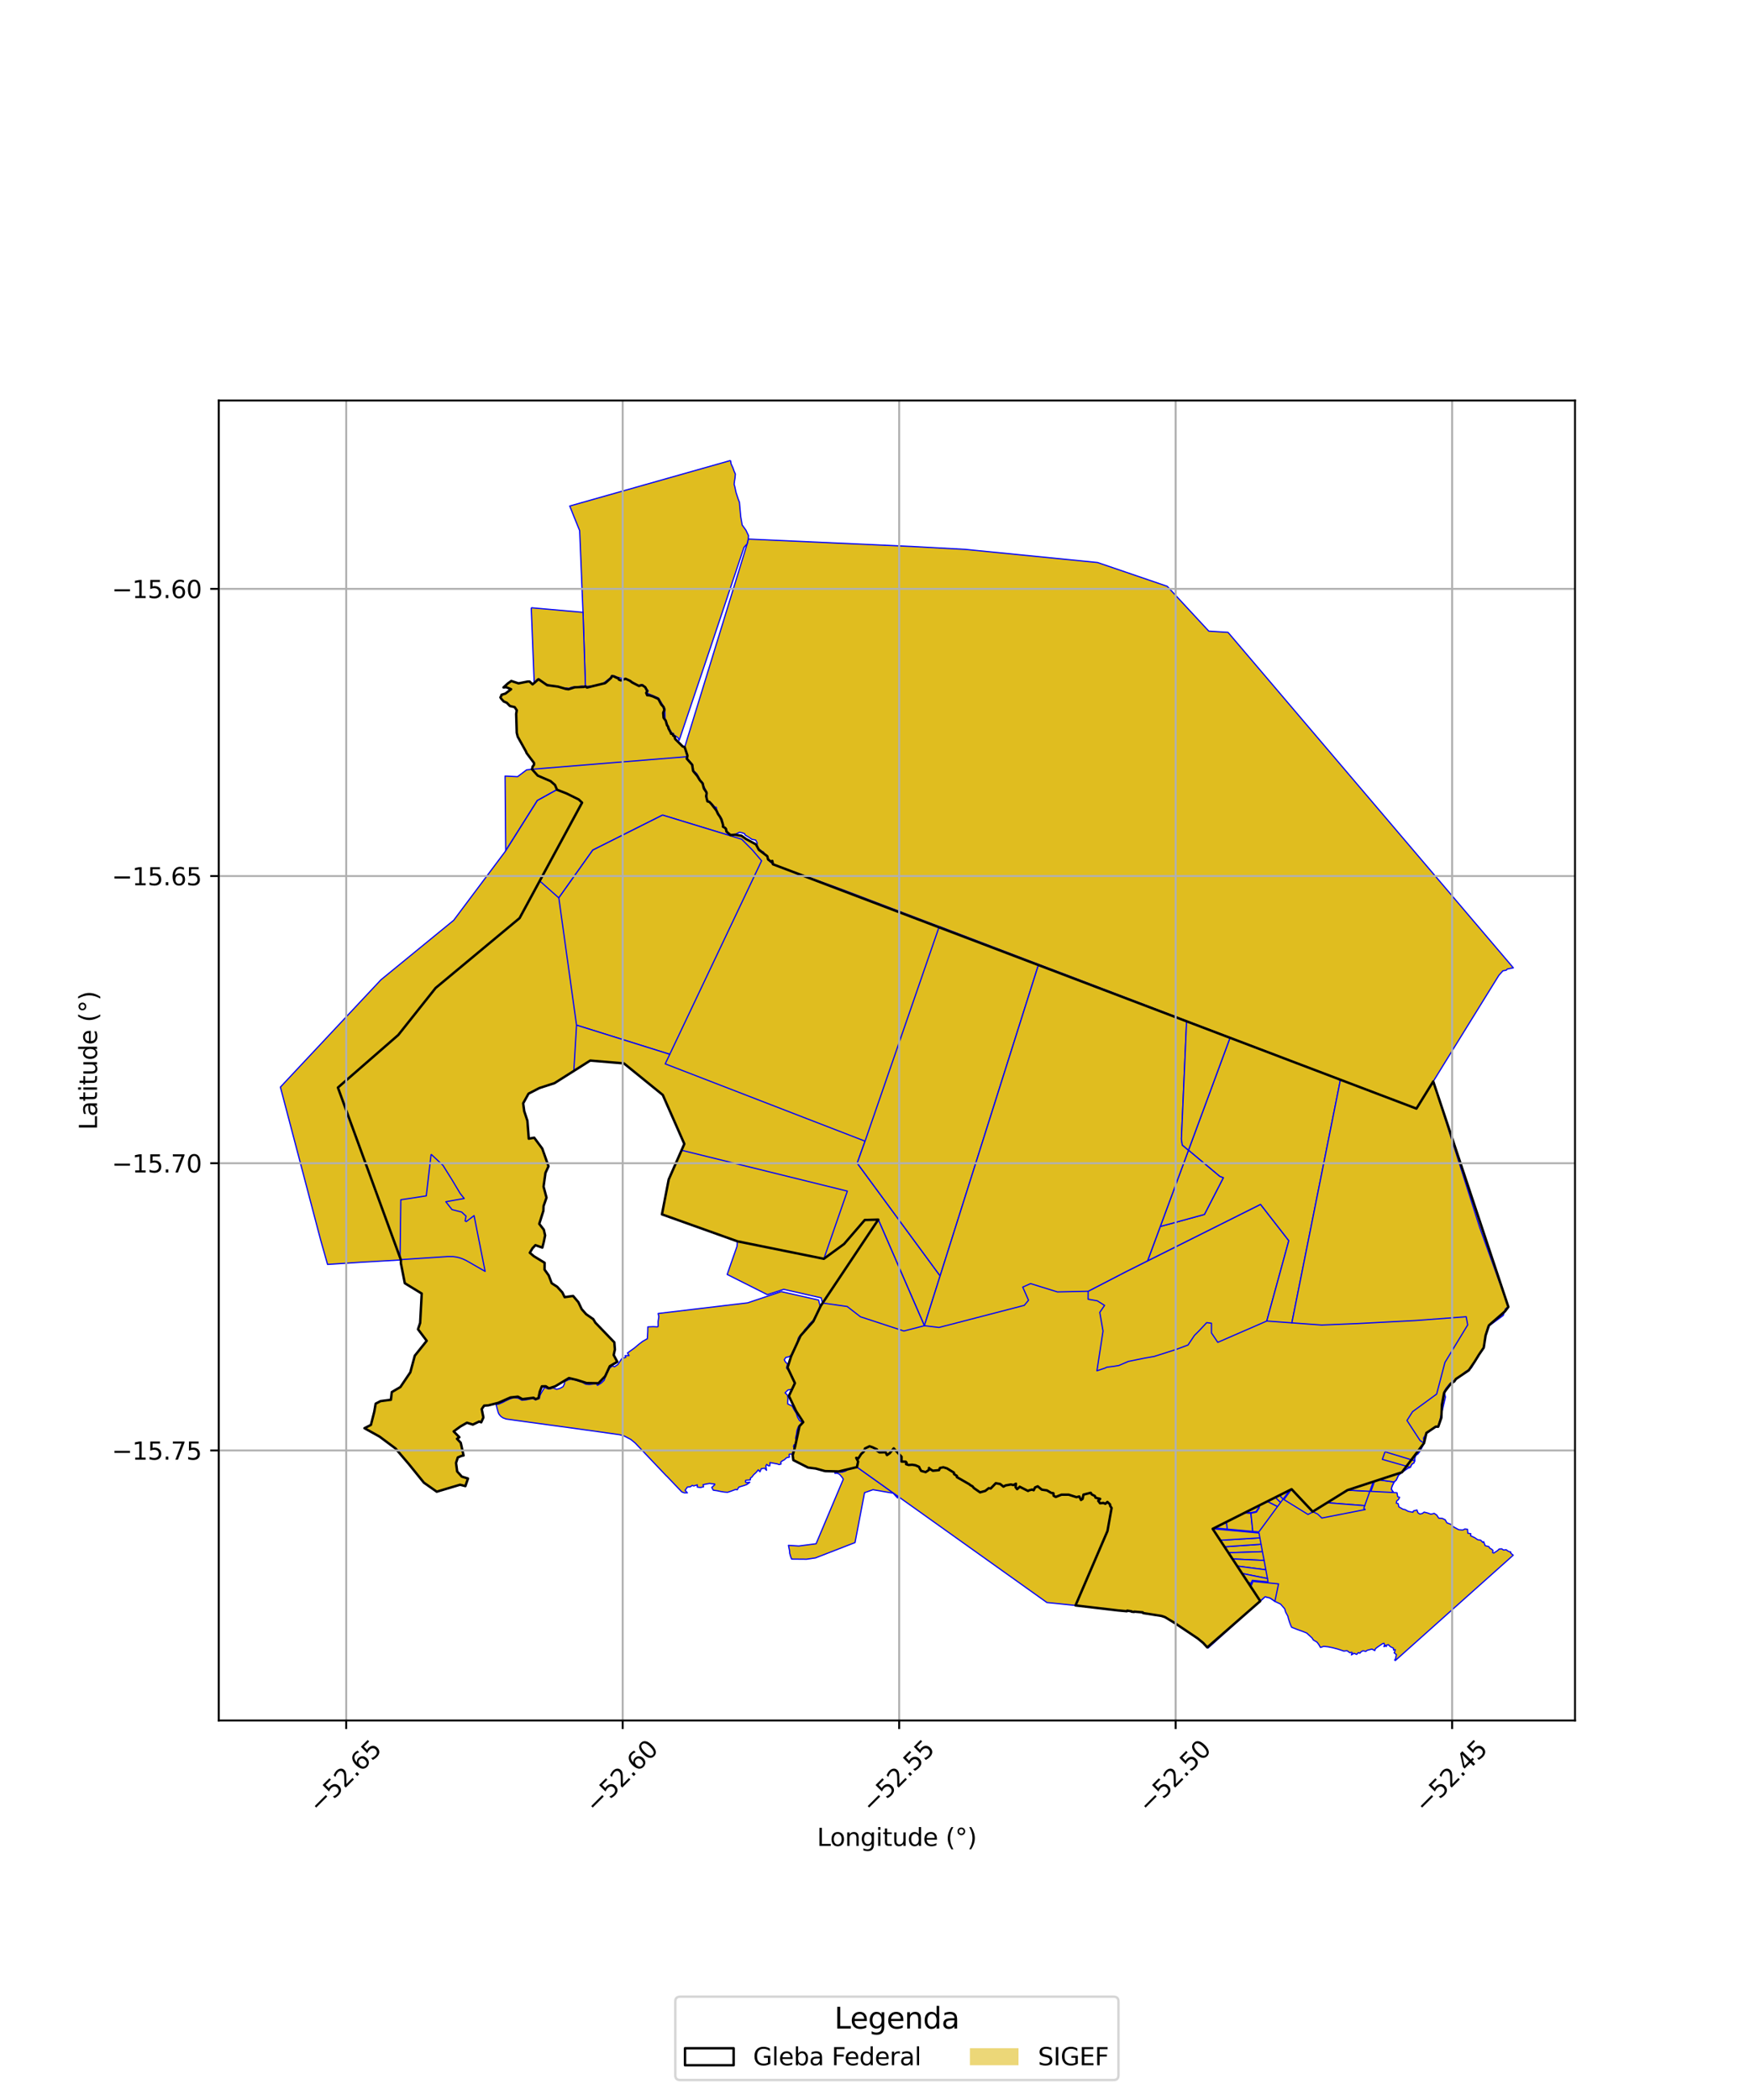 <?xml version="1.0" encoding="utf-8" standalone="no"?>
<!DOCTYPE svg PUBLIC "-//W3C//DTD SVG 1.1//EN"
  "http://www.w3.org/Graphics/SVG/1.1/DTD/svg11.dtd">
<svg xmlns:xlink="http://www.w3.org/1999/xlink" width="720pt" height="864pt" viewBox="0 0 720 864" xmlns="http://www.w3.org/2000/svg" version="1.1">
 <defs>
  <style type="text/css">*{stroke-linejoin: round; stroke-linecap: butt}</style>
 </defs>
 <g id="figure_1">
  <g id="patch_1">
   <path d="M 0 864 
L 720 864 
L 720 0 
L 0 0 
z
" style="fill: #ffffff"/>
  </g>
  <g id="axes_1">
   <g id="patch_2">
    <path d="M 90 707.871 
L 648 707.871 
L 648 164.769 
L 90 164.769 
z
" style="fill: #ffffff"/>
   </g>
   <g id="PatchCollection_1">
    <path d="M 321.402 531.405 
L 336.794 534.88 
L 336.98 535.669 
L 337.368 537.105 
L 337.392 538.324 
L 336.82 539.53 
L 336.096 541.132 
L 335.308 542.433 
L 334.247 543.543 
L 332.966 544.811 
L 332.118 545.995 
L 330.939 547.234 
L 330.611 548.26 
L 329.606 549.121 
L 328.566 550.26 
L 328.219 551.329 
L 328.362 553.091 
L 328.027 554.975 
L 327.141 555.934 
L 325.79 557.238 
L 324.741 558.164 
L 323.316 558.466 
L 322.672 559.463 
L 323.105 560.253 
L 323.994 561.229 
L 323.588 562.85 
L 324.311 563.678 
L 325.496 565.152 
L 326.607 566.459 
L 327.372 567.753 
L 326.842 568.715 
L 326.797 570.134 
L 326.821 571.407 
L 326.018 571.602 
L 324.24 571.859 
L 322.998 573.027 
L 323.966 573.977 
L 324.199 575.133 
L 324.102 576.694 
L 324.1 577.607 
L 325.909 578.488 
L 326.696 580.007 
L 327.569 581.365 
L 328.14 583.062 
L 328.973 584.47 
L 330.094 585.196 
L 329.324 586.285 
L 328.924 586.471 
L 328.427 587.071 
L 327.916 588.475 
L 327.668 590.216 
L 327.337 591.656 
L 327.796 594.142 
L 326.729 594.371 
L 326.432 595.067 
L 326.903 596.35 
L 326.245 597.195 
L 325.944 598.297 
L 324.845 598.253 
L 324.622 598.5 
L 324.806 599.486 
L 323.606 599.758 
L 322.709 600.596 
L 321.839 601.045 
L 321.2 601.598 
L 321.342 602.347 
L 320.582 602.568 
L 319.714 602.274 
L 318.242 602.009 
L 316.8 601.735 
L 316.717 603.07 
L 316.103 603.046 
L 315.436 602.48 
L 315.096 603.142 
L 315.37 604.937 
L 314.572 604.063 
L 313.214 604.263 
L 312.666 605.543 
L 311.968 604.723 
L 311.139 605.76 
L 310.096 606.733 
L 309.279 607.769 
L 308.78 608.086 
L 308.704 608.877 
L 306.848 609.024 
L 306.66 609.64 
L 307.062 610.008 
L 308.513 609.841 
L 307.219 610.795 
L 305.949 611.243 
L 303.999 611.825 
L 303.297 612.964 
L 302.75 612.772 
L 301.029 613.415 
L 299.355 613.971 
L 297.997 613.877 
L 296.485 613.633 
L 295.032 613.33 
L 293.467 613.116 
L 292.845 611.978 
L 294.087 610.821 
L 293.993 610.519 
L 292.996 610.485 
L 291.929 610.331 
L 290.59 610.561 
L 289.253 610.862 
L 289.455 611.71 
L 288.228 612.001 
L 286.898 611.833 
L 286.888 610.907 
L 285.406 611.375 
L 284.814 611.13 
L 284.038 611.703 
L 282.822 611.805 
L 281.879 613.149 
L 282.803 614.198 
L 281.509 614.179 
L 280.529 613.828 
L 274.328 607.331 
L 274.146 607.203 
L 273.995 607.041 
L 261.356 593.716 
L 259.519 592.219 
L 256.94 590.857 
L 254.928 590.273 
L 238.036 587.908 
L 218.56 585.249 
L 208.242 583.832 
L 206.938 583.347 
L 206.059 582.737 
L 205.336 581.882 
L 204.984 581.14 
L 204.095 577.895 
L 205.265 577.655 
L 206.988 576.931 
L 208.088 576.335 
L 209.743 575.557 
L 211.507 574.996 
L 213.354 575.299 
L 214.654 576.088 
L 216.28 575.968 
L 218.018 575.596 
L 219.231 575.419 
L 220.283 575.934 
L 221.889 575.431 
L 222.199 574.028 
L 222.885 572.732 
L 223.837 571.245 
L 223.696 570.629 
L 225.116 571.327 
L 226.391 571.436 
L 227.521 570.998 
L 229.055 571.596 
L 230.429 571.193 
L 231.646 570.521 
L 232.204 569.41 
L 232.335 568.429 
L 233.788 567.701 
L 235.109 567.423 
L 236.87 567.819 
L 238.034 568.248 
L 239.45 568.619 
L 240.929 569.486 
L 242.427 569.623 
L 244.231 569.403 
L 245.254 568.952 
L 245.817 569.986 
L 247.425 568.99 
L 248.581 567.867 
L 249.166 566.239 
L 249.961 564.422 
L 250.605 563.051 
L 252.07 561.918 
L 252.773 562.355 
L 254.158 561.451 
L 254.83 560.453 
L 255.906 558.855 
L 257.443 558.468 
L 257.201 557.752 
L 258.804 557.735 
L 258.161 556.655 
L 260.963 554.645 
L 262.873 553.038 
L 264.423 551.861 
L 266.318 550.792 
L 266.493 547.868 
L 266.527 545.925 
L 268.779 545.827 
L 270.566 545.921 
L 270.784 545.65 
L 270.767 543.676 
L 271.055 541.724 
L 270.774 540.411 
L 307.627 536.024 
L 321.402 531.405 
" clip-path="url(#p1ad9b63ce4)" style="fill: #e0bd1f; stroke: #0000ff; stroke-width: 0.5"/>
    <path d="M 349.046 602.801 
L 349.418 602.816 
L 349.817 603.75 
L 350.285 604.196 
L 351.137 603.566 
L 352.583 603.602 
L 369.928 615.976 
L 369.268 616.28 
L 368.633 615.619 
L 367.502 614.351 
L 359.179 612.915 
L 355.7 614.118 
L 351.784 634.657 
L 335.501 640.976 
L 331.843 641.508 
L 325.688 641.459 
L 325.287 640.406 
L 324.899 639.057 
L 324.844 638.056 
L 324.533 636.544 
L 324.386 635.797 
L 328.638 636.071 
L 335.766 635.144 
L 346.9 608.716 
L 346.913 608.477 
L 346.388 607.713 
L 345.433 606.596 
L 344.529 606.142 
L 343.495 606.161 
L 343.575 605.68 
L 344.894 605.626 
L 346.358 605.703 
L 347.722 605.327 
L 348.497 604.874 
L 348.971 604.445 
L 349.046 602.801 
" clip-path="url(#p1ad9b63ce4)" style="fill: #e0bd1f; stroke: #0000ff; stroke-width: 0.5"/>
    <path d="M 400.128 543.672 
L 402.484 549.599 
L 401.892 549.896 
L 397.766 550.927 
L 396.094 553.6 
L 397.144 554.084 
L 396.377 556.192 
L 395.671 555.922 
L 395.85 558.172 
L 395.603 559.735 
L 395.683 561.272 
L 397.093 564.278 
L 396.591 564.843 
L 395.394 565.898 
L 394.228 565.821 
L 394.41 564.181 
L 393.387 564.851 
L 392.615 565.319 
L 391.432 565.473 
L 390.947 565.708 
L 391.517 566.268 
L 390.894 567.435 
L 390.506 567.573 
L 390.291 567.335 
L 390.125 566.094 
L 389.186 566.967 
L 389.809 568.087 
L 389.601 568.25 
L 388.795 568.35 
L 388.859 567.597 
L 388.624 567.348 
L 387.019 567.74 
L 387.452 567.972 
L 387.376 568.605 
L 386.207 569.89 
L 385.983 569.671 
L 385.96 569.139 
L 385.358 569.558 
L 385.809 570.22 
L 384.771 570.339 
L 384.548 570.042 
L 384.551 569.563 
L 384.255 568.995 
L 384.882 568.648 
L 384.903 568.163 
L 383.763 567.702 
L 383.474 567.242 
L 383.151 567.583 
L 383.05 567.957 
L 383.283 568.014 
L 383.164 568.129 
L 382.018 568.013 
L 381.109 568.504 
L 380.2 569.128 
L 379.689 569.998 
L 379.785 570.257 
L 379.269 570.511 
L 379.015 570.008 
L 378.393 570.497 
L 378.308 571.165 
L 378.582 571.473 
L 377.463 571.471 
L 377.316 571.784 
L 377.907 572.429 
L 376.991 572.652 
L 371.862 547.616 
L 380.314 545.437 
L 386.339 546.156 
L 389.422 546.824 
L 394.066 545.536 
L 400.128 543.672 
" clip-path="url(#p1ad9b63ce4)" style="fill: #e0bd1f; stroke: #0000ff; stroke-width: 0.5"/>
    <path d="M 447.698 531.263 
L 447.669 534.542 
L 451.454 535.194 
L 454.448 537.085 
L 452.476 539.945 
L 453.823 547.645 
L 451.309 563.981 
L 449.702 564.789 
L 448.546 564.389 
L 447.121 563.174 
L 445.31 560.046 
L 442.277 557.263 
L 437.388 556.596 
L 433.241 556.537 
L 432.042 556.172 
L 430.959 554.047 
L 425.5 553.309 
L 424.99 552.449 
L 424.61 547.666 
L 427.552 544.604 
L 429.762 543.261 
L 428.993 540.949 
L 429.391 540.898 
L 429.998 540.857 
L 430.325 540.746 
L 430.922 540.4 
L 431.339 540.313 
L 431.968 540.294 
L 432.104 540.149 
L 432.195 539.957 
L 432.365 539.755 
L 432.579 539.61 
L 432.85 539.453 
L 433.099 539.24 
L 433.46 539.039 
L 433.707 538.928 
L 433.888 538.783 
L 434.126 538.558 
L 434.351 538.492 
L 434.812 538.416 
L 435.173 538.215 
L 435.5 538.071 
L 435.737 537.948 
L 436.109 537.747 
L 436.458 537.615 
L 436.583 537.446 
L 436.911 537.064 
L 436.981 536.703 
L 437.005 536.5 
L 437.164 536.297 
L 437.536 536.007 
L 437.797 535.737 
L 438.011 535.614 
L 438.304 535.447 
L 438.508 535.211 
L 438.7 535.076 
L 439.016 534.853 
L 439.309 534.753 
L 439.95 534.735 
L 440.263 534.851 
L 440.634 534.774 
L 440.816 534.572 
L 441.188 534.383 
L 441.458 534.294 
L 441.695 534.149 
L 442.101 533.903 
L 442.406 533.713 
L 442.801 533.513 
L 443.162 533.21 
L 443.513 532.873 
L 443.784 532.593 
L 444.056 532.357 
L 444.315 532.179 
L 444.787 532.069 
L 445.17 532.083 
L 445.507 532.063 
L 446.069 531.931 
L 446.475 531.765 
L 446.891 531.621 
L 447.184 531.51 
L 447.698 531.263 
" clip-path="url(#p1ad9b63ce4)" style="fill: #e0bd1f; stroke: #0000ff; stroke-width: 0.5"/>
    <path d="M 357.747 595.036 
L 358.905 595.419 
L 360.809 596.325 
L 360.763 596.822 
L 361.837 597.558 
L 363.794 597.513 
L 364.277 597.345 
L 364.93 598.665 
L 366.065 597.874 
L 367.701 595.916 
L 370.917 599.356 
L 370.903 601.324 
L 372.653 601.387 
L 373.007 601.824 
L 372.773 602.206 
L 372.791 602.402 
L 373.812 602.73 
L 375.338 602.637 
L 376.656 602.855 
L 378.123 603.498 
L 378.465 604.287 
L 379.01 605.168 
L 380.847 605.671 
L 382.208 604.751 
L 382.215 603.955 
L 382.558 604.334 
L 383.784 605.11 
L 384.738 605.085 
L 386.335 604.858 
L 386.72 603.974 
L 388.094 603.683 
L 389.593 604.12 
L 392.477 605.883 
L 392.536 606.504 
L 393.683 607.215 
L 393.693 607.723 
L 393.729 607.854 
L 395.709 608.941 
L 397.309 609.833 
L 398.876 610.705 
L 399.16 610.995 
L 400.068 611.485 
L 400.702 612.242 
L 403.229 613.996 
L 405.386 613.4 
L 406.803 612.275 
L 407.582 612.426 
L 409.69 610.238 
L 411.498 610.563 
L 412.855 611.642 
L 413.715 611.148 
L 414.555 610.961 
L 415.931 610.754 
L 416.933 611.004 
L 417.99 610.443 
L 417.849 611.88 
L 418.475 612.69 
L 419.499 611.755 
L 419.53 611.685 
L 422.972 613.423 
L 423.451 613.149 
L 424.635 612.851 
L 425.287 613.13 
L 425.853 611.979 
L 426.955 611.509 
L 427.018 611.619 
L 428.608 612.881 
L 430.74 613.187 
L 432.489 614.211 
L 433.389 614.344 
L 433.501 615.408 
L 434.366 615.888 
L 436.745 614.947 
L 438.04 614.962 
L 439.684 614.95 
L 442.893 615.974 
L 444.042 615.693 
L 444.745 617.128 
L 445.399 616.69 
L 445.776 614.93 
L 445.976 614.811 
L 448.747 614.168 
L 449.191 614.86 
L 450.454 615.495 
L 450.741 616.198 
L 452.633 616.678 
L 451.842 617.461 
L 452.587 618.486 
L 454.01 618.361 
L 454.781 618.698 
L 455.618 617.937 
L 456.702 618.958 
L 456.762 619.571 
L 457.34 620.44 
L 455.644 629.903 
L 442.502 660.523 
L 430.738 659.332 
L 352.583 603.602 
L 352.849 602.128 
L 353.053 601.312 
L 352.279 599.807 
L 353.132 600.057 
L 354.306 598.227 
L 355.376 597.236 
L 355.886 595.939 
L 357.747 595.036 
" clip-path="url(#p1ad9b63ce4)" style="fill: #e0bd1f; stroke: #0000ff; stroke-width: 0.5"/>
    <path d="M 474.527 638.292 
L 476.692 638.743 
L 463.763 662.668 
L 463.628 662.918 
L 459.93 662.574 
L 474.527 638.292 
" clip-path="url(#p1ad9b63ce4)" style="fill: #e0bd1f; stroke: #0000ff; stroke-width: 0.5"/>
    <path d="M 603.236 541.745 
L 603.852 545.112 
L 594.482 560.557 
L 591.076 573.565 
L 581.181 580.79 
L 578.873 584.426 
L 584.268 592.693 
L 585.898 593.724 
L 584.418 596.632 
L 584.274 596.916 
L 583.414 598.09 
L 582.426 598.82 
L 582.055 599.98 
L 582.035 601.001 
L 581.727 601.861 
L 580.9 602.371 
L 580.2 603.687 
L 579.045 604.164 
L 577.898 604.988 
L 576.773 605.759 
L 575.333 606.992 
L 574.492 608.849 
L 573.561 609.731 
L 572.736 611.455 
L 572.391 612.72 
L 573.113 613.692 
L 572.569 614.013 
L 574.763 614.154 
L 575.055 615.778 
L 575.849 616.056 
L 575.341 616.993 
L 574.682 617.495 
L 574.462 618.441 
L 575.229 618.616 
L 575.518 619.952 
L 577.225 620.94 
L 578.046 621.08 
L 579.406 621.817 
L 581.322 622.186 
L 581.527 621.631 
L 582.989 621.26 
L 583.364 622.382 
L 584.131 622.909 
L 585.174 622.701 
L 585.932 622.12 
L 587.485 622.519 
L 588.581 622.947 
L 589.129 622.9 
L 590.06 622.643 
L 591.093 623.322 
L 591.954 624.625 
L 593.42 624.72 
L 594.606 625.297 
L 595.291 626.526 
L 597.055 627.216 
L 597.652 627.968 
L 599.296 628.903 
L 600.175 629.361 
L 601.212 629.446 
L 601.965 629.455 
L 602.672 629.066 
L 603.775 629.197 
L 603.898 630.801 
L 605.103 630.995 
L 605.046 631.852 
L 606.763 632.658 
L 607.91 633.442 
L 609.221 633.697 
L 610.094 634.588 
L 610.416 634.28 
L 610.705 635.035 
L 611.038 635.928 
L 612.598 636.335 
L 612.874 636.91 
L 613.694 637.381 
L 614.262 637.909 
L 614.095 638.756 
L 614.537 638.988 
L 616.207 637.911 
L 616.761 637.349 
L 617.805 637.211 
L 618.588 637.732 
L 619.696 637.619 
L 620.579 638.253 
L 621.553 638.535 
L 621.58 639.016 
L 622.044 639.421 
L 622.586 639.851 
L 600.229 659.823 
L 599.913 660.101 
L 574.076 683.185 
L 573.796 682.98 
L 574.181 682.413 
L 574.505 680.773 
L 574.001 680.309 
L 573.589 680.016 
L 573.801 679.556 
L 574.058 678.698 
L 573.316 678.84 
L 573.304 678.114 
L 571.999 677.457 
L 571.196 676.658 
L 570.043 677.005 
L 570.457 677.395 
L 569.97 677.217 
L 569.396 677.485 
L 569.633 676.687 
L 569.427 676.088 
L 569.229 676.132 
L 568.977 676.169 
L 566.819 677.6 
L 565.893 678.333 
L 565.64 679.1 
L 564.466 678.473 
L 562.524 678.974 
L 561.946 679.426 
L 560.77 679.172 
L 560.027 679.556 
L 559.489 680.177 
L 558.843 679.936 
L 558.187 680.685 
L 557.135 680.22 
L 555.996 680.863 
L 556.329 679.925 
L 556.1 679.778 
L 555.371 679.983 
L 554.214 679.15 
L 552.895 679.299 
L 550.488 678.501 
L 548.265 677.913 
L 546.338 677.532 
L 544.597 677.364 
L 543.286 677.817 
L 542.57 676.577 
L 541.871 675.64 
L 540.362 674.748 
L 539.829 673.913 
L 537.636 671.889 
L 535.938 671.196 
L 533.633 670.379 
L 531.4 669.497 
L 530.934 668.443 
L 530.492 667.231 
L 530.071 665.844 
L 529.873 664.974 
L 528.964 663.295 
L 528.537 661.873 
L 526.871 659.976 
L 524.526 658.859 
L 523.86 658.356 
L 522.5 657.451 
L 520.507 656.936 
L 518.501 658.732 
L 497.014 678.074 
L 496.708 677.785 
L 495.018 675.951 
L 492.799 674.116 
L 490.313 672.444 
L 488.088 670.954 
L 485.487 669.222 
L 483.24 667.708 
L 479.668 665.54 
L 479.299 665.326 
L 477.825 664.836 
L 473.986 664.206 
L 470.585 663.694 
L 470.278 663.663 
L 470.183 663.37 
L 466.676 663.074 
L 466.611 663.196 
L 465.555 663.09 
L 465.503 662.939 
L 463.763 662.668 
L 463.628 662.918 
L 459.93 662.574 
L 474.527 638.292 
L 474.759 637.904 
L 481.241 627.062 
L 485.262 616.212 
L 485.612 615.557 
L 485.741 615.318 
L 489.017 608.615 
L 492.379 598.458 
L 501.595 593.96 
L 509.411 586.863 
L 513.443 583.635 
L 519.562 578.435 
L 523.179 574.289 
L 526.814 572.873 
L 532.878 566.099 
L 536.053 565.276 
L 541.726 562.596 
L 546.402 559.615 
L 549.831 558.239 
L 551.694 556.113 
L 555.293 554.544 
L 559.205 551.638 
L 563.307 549.834 
L 567.948 548.205 
L 579.375 546.166 
L 582.089 543.321 
L 603.236 541.745 
" clip-path="url(#p1ad9b63ce4)" style="fill: #e0bd1f; stroke: #0000ff; stroke-width: 0.5"/>
    <path d="M 476.692 638.743 
L 479.624 639.354 
L 466.676 663.074 
L 466.611 663.196 
L 465.555 663.09 
L 465.503 662.939 
L 463.763 662.668 
L 476.692 638.743 
" clip-path="url(#p1ad9b63ce4)" style="fill: #e0bd1f; stroke: #0000ff; stroke-width: 0.5"/>
    <path d="M 479.624 639.354 
L 481.627 639.77 
L 470.585 663.694 
L 470.278 663.663 
L 470.183 663.37 
L 466.676 663.074 
L 479.624 639.354 
" clip-path="url(#p1ad9b63ce4)" style="fill: #e0bd1f; stroke: #0000ff; stroke-width: 0.5"/>
    <path d="M 481.627 639.77 
L 484.206 640.307 
L 473.986 664.206 
L 470.585 663.694 
L 481.627 639.77 
" clip-path="url(#p1ad9b63ce4)" style="fill: #e0bd1f; stroke: #0000ff; stroke-width: 0.5"/>
    <path d="M 484.206 640.307 
L 486.352 640.753 
L 477.825 664.836 
L 473.986 664.206 
L 484.206 640.307 
" clip-path="url(#p1ad9b63ce4)" style="fill: #e0bd1f; stroke: #0000ff; stroke-width: 0.5"/>
    <path d="M 485.612 615.557 
L 487.168 615.806 
L 489.021 616.264 
L 478.798 638.743 
L 474.759 637.904 
L 481.241 627.062 
L 485.262 616.212 
L 485.612 615.557 
" clip-path="url(#p1ad9b63ce4)" style="fill: #e0bd1f; stroke: #0000ff; stroke-width: 0.5"/>
    <path d="M 486.352 640.753 
L 487.203 640.961 
L 487.352 652.222 
L 479.299 665.326 
L 477.825 664.836 
L 486.352 640.753 
" clip-path="url(#p1ad9b63ce4)" style="fill: #e0bd1f; stroke: #0000ff; stroke-width: 0.5"/>
    <path d="M 489.021 616.264 
L 490.144 617.666 
L 491.957 617.236 
L 482.246 639.402 
L 478.798 638.743 
L 489.021 616.264 
" clip-path="url(#p1ad9b63ce4)" style="fill: #e0bd1f; stroke: #0000ff; stroke-width: 0.5"/>
    <path d="M 487.746 649.549 
L 493.033 651.245 
L 483.24 667.708 
L 479.668 665.54 
L 487.766 652.328 
L 487.746 649.549 
" clip-path="url(#p1ad9b63ce4)" style="fill: #e0bd1f; stroke: #0000ff; stroke-width: 0.5"/>
    <path d="M 494.382 616.021 
L 494.51 616.19 
L 487.175 638.361 
L 487.207 640.491 
L 482.246 639.402 
L 491.957 617.236 
L 494.382 616.021 
" clip-path="url(#p1ad9b63ce4)" style="fill: #e0bd1f; stroke: #0000ff; stroke-width: 0.5"/>
    <path d="M 493.033 651.245 
L 498.227 652.838 
L 485.487 669.222 
L 483.24 667.708 
L 493.033 651.245 
" clip-path="url(#p1ad9b63ce4)" style="fill: #e0bd1f; stroke: #0000ff; stroke-width: 0.5"/>
    <path d="M 498.227 652.838 
L 502.513 654.174 
L 488.088 670.954 
L 485.487 669.222 
L 498.227 652.838 
" clip-path="url(#p1ad9b63ce4)" style="fill: #e0bd1f; stroke: #0000ff; stroke-width: 0.5"/>
    <path d="M 603.236 541.745 
L 603.852 545.112 
L 594.482 560.557 
L 591.076 573.565 
L 581.181 580.79 
L 578.873 584.426 
L 584.268 592.693 
L 585.898 593.724 
L 584.418 596.632 
L 583.135 596.854 
L 581.15 597.029 
L 580.22 597.026 
L 579.268 596.771 
L 577.497 597.389 
L 577.019 595.179 
L 574.635 595.019 
L 573.496 593.892 
L 571.22 593.589 
L 569.634 593.004 
L 567.965 592.722 
L 566.351 592.095 
L 565.161 591.402 
L 563.073 591.155 
L 563.111 592.219 
L 562.429 592.305 
L 561.378 593.21 
L 560.159 592.995 
L 558.173 593.695 
L 558.421 595.239 
L 558.06 595.757 
L 556.911 597.014 
L 557.248 598.143 
L 556.423 599.301 
L 556.436 600.679 
L 557.497 601.846 
L 557.71 602.55 
L 558.566 602.512 
L 558.786 602.786 
L 558.882 603.538 
L 559.143 604.483 
L 559.472 605.315 
L 560.033 606.737 
L 559.619 606.885 
L 559.286 607.624 
L 558.708 608.926 
L 557.473 609.706 
L 556.382 610.73 
L 555.274 611.991 
L 554.262 612.853 
L 553.25 613.146 
L 551.18 614.475 
L 550.18 614.348 
L 549 613.254 
L 547.607 612.44 
L 548.254 611.391 
L 548.488 608.983 
L 548.278 607.879 
L 548.428 606.344 
L 548.441 605.758 
L 547.292 602.267 
L 546.758 600.95 
L 546.432 599.325 
L 545.79 596.033 
L 542.845 595.163 
L 541.99 594.182 
L 538.628 593.678 
L 534.011 594.77 
L 532.276 596.644 
L 532.463 597.486 
L 532.688 598.55 
L 531.99 600.421 
L 532.318 602.404 
L 531.389 603.314 
L 529.67 604.786 
L 529.056 606.151 
L 526.211 607.168 
L 524.499 607.851 
L 524.173 609.086 
L 522.446 607.947 
L 521.871 604.381 
L 520.416 602.279 
L 519.443 600.8 
L 517.154 600.742 
L 517.047 602.101 
L 516.385 602.464 
L 515.295 600.946 
L 513.165 601.433 
L 511.454 603.253 
L 512.089 611.241 
L 515.565 613.063 
L 516.424 615.48 
L 518.154 617.83 
L 517.836 620.257 
L 516.797 621.888 
L 514.632 622.353 
L 513.487 622.309 
L 509.026 621.847 
L 504.185 621.534 
L 501.828 620.598 
L 499.538 619.822 
L 497.525 618.79 
L 496.982 618.173 
L 494.7 616.018 
L 494.457 615.697 
L 491.87 616.993 
L 490.242 617.379 
L 489.165 616.036 
L 487.219 615.555 
L 485.741 615.318 
L 489.017 608.615 
L 492.379 598.458 
L 501.595 593.96 
L 509.411 586.863 
L 513.443 583.635 
L 519.562 578.435 
L 523.179 574.289 
L 526.814 572.873 
L 532.878 566.099 
L 536.053 565.276 
L 541.726 562.596 
L 546.402 559.615 
L 549.831 558.239 
L 551.694 556.113 
L 555.293 554.544 
L 559.205 551.638 
L 563.307 549.834 
L 567.948 548.205 
L 579.375 546.166 
L 582.089 543.321 
L 603.236 541.745 
" clip-path="url(#p1ad9b63ce4)" style="fill: #e0bd1f; stroke: #0000ff; stroke-width: 0.5"/>
    <path d="M 494.51 616.19 
L 496.799 618.351 
L 497.366 618.996 
L 493.822 632.751 
L 487.175 638.361 
L 494.51 616.19 
" clip-path="url(#p1ad9b63ce4)" style="fill: #e0bd1f; stroke: #0000ff; stroke-width: 0.5"/>
    <path d="M 518.838 635.351 
L 519.397 638.402 
L 487.614 639.401 
L 487.601 638.552 
L 488.972 637.4 
L 518.838 635.351 
" clip-path="url(#p1ad9b63ce4)" style="fill: #e0bd1f; stroke: #0000ff; stroke-width: 0.5"/>
    <path d="M 519.397 638.402 
L 520.084 641.998 
L 487.631 640.499 
L 487.614 639.401 
L 519.397 638.402 
" clip-path="url(#p1ad9b63ce4)" style="fill: #e0bd1f; stroke: #0000ff; stroke-width: 0.5"/>
    <path d="M 487.631 640.499 
L 520.084 641.998 
L 520.802 645.852 
L 487.646 641.582 
L 487.631 640.499 
" clip-path="url(#p1ad9b63ce4)" style="fill: #e0bd1f; stroke: #0000ff; stroke-width: 0.5"/>
    <path d="M 487.646 641.582 
L 520.802 645.852 
L 521.475 649.457 
L 487.659 642.723 
L 487.646 641.582 
" clip-path="url(#p1ad9b63ce4)" style="fill: #e0bd1f; stroke: #0000ff; stroke-width: 0.5"/>
    <path d="M 487.659 642.723 
L 521.475 649.457 
L 521.71 650.833 
L 515.229 650.195 
L 514.683 651.446 
L 487.669 643.988 
L 487.659 642.723 
" clip-path="url(#p1ad9b63ce4)" style="fill: #e0bd1f; stroke: #0000ff; stroke-width: 0.5"/>
    <path d="M 487.669 643.988 
L 514.683 651.446 
L 513.552 654.232 
L 487.707 646.761 
L 487.669 643.988 
" clip-path="url(#p1ad9b63ce4)" style="fill: #e0bd1f; stroke: #0000ff; stroke-width: 0.5"/>
    <path d="M 487.707 646.761 
L 513.552 654.232 
L 512.295 657.271 
L 510.613 656.712 
L 506.869 655.542 
L 502.513 654.174 
L 498.227 652.838 
L 493.033 651.245 
L 487.746 649.549 
L 487.707 646.761 
" clip-path="url(#p1ad9b63ce4)" style="fill: #e0bd1f; stroke: #0000ff; stroke-width: 0.5"/>
    <path d="M 502.513 654.174 
L 506.869 655.542 
L 490.313 672.444 
L 488.088 670.954 
L 502.513 654.174 
" clip-path="url(#p1ad9b63ce4)" style="fill: #e0bd1f; stroke: #0000ff; stroke-width: 0.5"/>
    <path d="M 518.353 632.724 
L 518.838 635.351 
L 488.972 637.4 
L 492.643 634.273 
L 518.353 632.724 
" clip-path="url(#p1ad9b63ce4)" style="fill: #e0bd1f; stroke: #0000ff; stroke-width: 0.5"/>
    <path d="M 506.869 655.542 
L 510.613 656.712 
L 492.799 674.116 
L 490.313 672.444 
L 506.869 655.542 
" clip-path="url(#p1ad9b63ce4)" style="fill: #e0bd1f; stroke: #0000ff; stroke-width: 0.5"/>
    <path d="M 498.927 629.002 
L 517.979 630.714 
L 518.353 632.724 
L 492.643 634.273 
L 498.927 629.002 
" clip-path="url(#p1ad9b63ce4)" style="fill: #e0bd1f; stroke: #0000ff; stroke-width: 0.5"/>
    <path d="M 510.613 656.712 
L 512.295 657.271 
L 514.134 657.892 
L 495.018 675.951 
L 492.799 674.116 
L 510.613 656.712 
" clip-path="url(#p1ad9b63ce4)" style="fill: #e0bd1f; stroke: #0000ff; stroke-width: 0.5"/>
    <path d="M 497.366 618.996 
L 499.439 620.059 
L 501.74 620.839 
L 504.129 621.787 
L 504.915 629.115 
L 498.799 628.561 
L 493.822 632.751 
L 497.366 618.996 
" clip-path="url(#p1ad9b63ce4)" style="fill: #e0bd1f; stroke: #0000ff; stroke-width: 0.5"/>
    <path d="M 514.134 657.892 
L 517.518 659.037 
L 496.708 677.785 
L 495.018 675.951 
L 514.134 657.892 
" clip-path="url(#p1ad9b63ce4)" style="fill: #e0bd1f; stroke: #0000ff; stroke-width: 0.5"/>
    <path d="M 504.129 621.787 
L 509.005 622.103 
L 513.469 622.565 
L 514.654 622.611 
L 515.43 630.063 
L 504.915 629.115 
L 504.129 621.787 
" clip-path="url(#p1ad9b63ce4)" style="fill: #e0bd1f; stroke: #0000ff; stroke-width: 0.5"/>
    <path d="M 511.717 603.346 
L 526.87 618.159 
L 525.591 619.859 
L 516.651 615.358 
L 515.771 612.882 
L 512.332 611.079 
L 511.717 603.346 
" clip-path="url(#p1ad9b63ce4)" style="fill: #e0bd1f; stroke: #0000ff; stroke-width: 0.5"/>
    <path d="M 517.389 601.004 
L 519.304 601.053 
L 520.205 602.423 
L 521.629 604.479 
L 522.213 608.099 
L 520.646 608.936 
L 527.912 616.765 
L 526.87 618.159 
L 511.717 603.346 
L 513.297 601.665 
L 515.187 601.233 
L 516.311 602.797 
L 517.291 602.259 
L 517.389 601.004 
" clip-path="url(#p1ad9b63ce4)" style="fill: #e0bd1f; stroke: #0000ff; stroke-width: 0.5"/>
    <path d="M 516.651 615.358 
L 525.591 619.859 
L 517.917 630.286 
L 515.43 630.063 
L 514.654 622.611 
L 516.954 622.117 
L 518.081 620.347 
L 518.419 617.761 
L 516.651 615.358 
" clip-path="url(#p1ad9b63ce4)" style="fill: #e0bd1f; stroke: #0000ff; stroke-width: 0.5"/>
    <path d="M 515.497 650.656 
L 526.032 651.646 
L 524.526 658.859 
L 523.86 658.356 
L 522.5 657.451 
L 520.507 656.936 
L 518.501 658.732 
L 512.871 657.003 
L 515.497 650.656 
" clip-path="url(#p1ad9b63ce4)" style="fill: #e0bd1f; stroke: #0000ff; stroke-width: 0.5"/>
    <path d="M 563.338 591.445 
L 565.079 591.651 
L 566.24 592.326 
L 567.898 592.971 
L 569.568 593.253 
L 571.159 593.84 
L 573.378 594.135 
L 574.523 595.268 
L 576.811 595.422 
L 577.308 597.726 
L 579.278 597.039 
L 580.187 597.282 
L 581.161 597.285 
L 583.168 597.108 
L 584.274 596.916 
L 583.414 598.09 
L 582.426 598.82 
L 582.055 599.98 
L 582.035 601.001 
L 569.839 597.307 
L 569.433 597.182 
L 558.458 593.866 
L 560.181 593.259 
L 561.453 593.484 
L 562.536 592.549 
L 563.374 592.444 
L 563.338 591.445 
" clip-path="url(#p1ad9b63ce4)" style="fill: #e0bd1f; stroke: #0000ff; stroke-width: 0.5"/>
    <path d="M 474.871 558.078 
L 483.502 559.461 
L 489.916 563.49 
L 493.404 563.048 
L 495.433 562.235 
L 505.763 562.236 
L 517.766 562.885 
L 511.133 568.165 
L 505.727 572.539 
L 501.161 580.379 
L 499.998 583.083 
L 494.954 584.152 
L 492.022 587.231 
L 488.76 591.151 
L 483.81 594.02 
L 475.41 591.597 
L 465.783 580.273 
L 465.003 579.072 
L 467.536 573.856 
L 467.575 568.868 
L 473.84 564.994 
L 470.053 559.84 
L 469.712 559.012 
L 470.935 558.758 
L 472.038 558.568 
L 474.871 558.078 
" clip-path="url(#p1ad9b63ce4)" style="fill: #e0bd1f; stroke: #0000ff; stroke-width: 0.5"/>
    <path d="M 465.783 580.273 
L 475.41 591.597 
L 483.81 594.02 
L 484.156 602.67 
L 476.853 598.677 
L 475.256 600.742 
L 474.013 601.001 
L 473.661 601.063 
L 473.101 602.521 
L 471.943 602.866 
L 470.995 603.073 
L 470.154 603.293 
L 468.226 602.668 
L 466.23 601.551 
L 464.221 601.833 
L 463.373 601.918 
L 463.804 603.076 
L 465.82 603.91 
L 465.729 604.534 
L 464.191 607.17 
L 464.82 608.134 
L 463.829 609.319 
L 465.191 609.429 
L 465.733 609.772 
L 465.315 611.162 
L 465.121 612.68 
L 464.54 612.946 
L 465.056 614.496 
L 464.129 613.703 
L 462.839 614.906 
L 461.987 614.771 
L 461.714 615.918 
L 459.651 616.487 
L 458.803 617.627 
L 457.969 620.178 
L 457.534 620.273 
L 457.127 619.588 
L 457.891 618.064 
L 457.615 617.493 
L 456.659 617.746 
L 456.587 618.534 
L 455.778 617.336 
L 455.095 616.872 
L 454.523 617.293 
L 455.003 618.162 
L 454.058 617.098 
L 453.498 616.893 
L 453.113 618.342 
L 452.165 617.526 
L 453.063 616.533 
L 451.104 615.942 
L 451.076 614.139 
L 450.616 612.919 
L 449.971 612.815 
L 450.301 615.101 
L 449.49 614.824 
L 449.59 613.978 
L 449.725 613.8 
L 448.571 613.825 
L 447.58 614.374 
L 445.657 614.573 
L 443.493 602.427 
L 442.438 594.596 
L 440.083 589.73 
L 438.857 586.483 
L 458.355 582.492 
L 459.207 583.971 
L 465.783 580.273 
" clip-path="url(#p1ad9b63ce4)" style="fill: #e0bd1f; stroke: #0000ff; stroke-width: 0.5"/>
    <path d="M 531.403 612.699 
L 544.272 618.854 
L 540.089 621.938 
L 539.977 622.169 
L 538.151 623.086 
L 528.255 616.975 
L 531.403 612.699 
" clip-path="url(#p1ad9b63ce4)" style="fill: #e0bd1f; stroke: #0000ff; stroke-width: 0.5"/>
    <path d="M 532.253 600.447 
L 539.72 600.741 
L 535.722 606.151 
L 529.879 604.944 
L 531.561 603.504 
L 532.592 602.495 
L 532.253 600.447 
" clip-path="url(#p1ad9b63ce4)" style="fill: #e0bd1f; stroke: #0000ff; stroke-width: 0.5"/>
    <path d="M 532.907 610.671 
L 547.252 612.529 
L 548.848 613.462 
L 550.068 614.592 
L 545.156 618.204 
L 544.272 618.854 
L 531.403 612.699 
L 532.907 610.671 
" clip-path="url(#p1ad9b63ce4)" style="fill: #e0bd1f; stroke: #0000ff; stroke-width: 0.5"/>
    <path d="M 538.639 593.939 
L 541.86 594.422 
L 542.703 595.388 
L 545.569 596.235 
L 546.182 599.375 
L 546.513 601.025 
L 540.213 600.761 
L 539.72 600.741 
L 532.253 600.447 
L 532.953 598.57 
L 532.731 597.435 
L 532.553 596.72 
L 534.145 595.001 
L 538.639 593.939 
" clip-path="url(#p1ad9b63ce4)" style="fill: #e0bd1f; stroke: #0000ff; stroke-width: 0.5"/>
    <path d="M 536.711 605.513 
L 548.173 606.329 
L 548.021 607.891 
L 548.231 608.995 
L 548.006 611.306 
L 547.252 612.529 
L 532.907 610.671 
L 536.711 605.513 
" clip-path="url(#p1ad9b63ce4)" style="fill: #e0bd1f; stroke: #0000ff; stroke-width: 0.5"/>
    <path d="M 540.213 600.761 
L 546.513 601.025 
L 547.053 602.356 
L 548.185 605.797 
L 548.173 606.329 
L 536.711 605.513 
L 540.213 600.761 
" clip-path="url(#p1ad9b63ce4)" style="fill: #e0bd1f; stroke: #0000ff; stroke-width: 0.5"/>
    <path d="M 558.458 593.866 
L 569.433 597.182 
L 568.321 600.307 
L 557.197 597.08 
L 558.258 595.918 
L 558.689 595.301 
L 558.458 593.866 
" clip-path="url(#p1ad9b63ce4)" style="fill: #e0bd1f; stroke: #0000ff; stroke-width: 0.5"/>
    <path d="M 557.197 597.08 
L 568.321 600.307 
L 567.11 603.714 
L 557.724 601.715 
L 556.69 600.578 
L 556.678 599.382 
L 557.527 598.19 
L 557.197 597.08 
" clip-path="url(#p1ad9b63ce4)" style="fill: #e0bd1f; stroke: #0000ff; stroke-width: 0.5"/>
    <path d="M 554.385 613.084 
L 563.597 613.564 
L 561.493 619.472 
L 545.156 618.204 
L 550.068 614.592 
L 551.239 614.741 
L 553.356 613.382 
L 554.385 613.084 
" clip-path="url(#p1ad9b63ce4)" style="fill: #e0bd1f; stroke: #0000ff; stroke-width: 0.5"/>
    <path d="M 545.156 618.204 
L 561.493 619.472 
L 561.101 620.573 
L 561.685 621.075 
L 544.142 624.506 
L 543.869 624.575 
L 542.095 622.922 
L 540.089 621.938 
L 544.272 618.854 
L 545.156 618.204 
" clip-path="url(#p1ad9b63ce4)" style="fill: #e0bd1f; stroke: #0000ff; stroke-width: 0.5"/>
    <path d="M 557.724 601.715 
L 567.11 603.714 
L 565.385 608.569 
L 559.518 607.729 
L 559.807 607.09 
L 560.367 606.89 
L 559.709 605.22 
L 559.385 604.401 
L 559.132 603.487 
L 559.03 602.681 
L 558.683 602.25 
L 557.896 602.285 
L 557.724 601.715 
" clip-path="url(#p1ad9b63ce4)" style="fill: #e0bd1f; stroke: #0000ff; stroke-width: 0.5"/>
    <path d="M 559.518 607.729 
L 565.385 608.569 
L 563.597 613.564 
L 554.385 613.084 
L 555.452 612.174 
L 556.565 610.909 
L 557.629 609.91 
L 558.909 609.101 
L 559.518 607.729 
" clip-path="url(#p1ad9b63ce4)" style="fill: #e0bd1f; stroke: #0000ff; stroke-width: 0.5"/>
    <path d="M 529.879 604.944 
L 535.722 606.151 
L 527.912 616.765 
L 520.646 608.936 
L 522.213 608.099 
L 524.328 609.495 
L 524.712 608.041 
L 526.301 607.407 
L 529.244 606.356 
L 529.879 604.944 
" clip-path="url(#p1ad9b63ce4)" style="fill: #e0bd1f; stroke: #0000ff; stroke-width: 0.5"/>
    <path d="M 568.729 600.425 
L 580.2 603.687 
L 579.045 604.164 
L 577.898 604.988 
L 576.773 605.759 
L 567.525 603.801 
L 568.729 600.425 
" clip-path="url(#p1ad9b63ce4)" style="fill: #e0bd1f; stroke: #0000ff; stroke-width: 0.5"/>
    <path d="M 565.805 608.63 
L 573.561 609.731 
L 572.736 611.455 
L 572.391 612.72 
L 573.113 613.692 
L 572.569 614.013 
L 564.041 613.587 
L 565.805 608.63 
" clip-path="url(#p1ad9b63ce4)" style="fill: #e0bd1f; stroke: #0000ff; stroke-width: 0.5"/>
    <path d="M 567.525 603.801 
L 576.773 605.759 
L 575.333 606.992 
L 574.492 608.849 
L 573.561 609.731 
L 565.805 608.63 
L 567.525 603.801 
" clip-path="url(#p1ad9b63ce4)" style="fill: #e0bd1f; stroke: #0000ff; stroke-width: 0.5"/>
    <path d="M 252.235 278.133 
L 253.917 278.964 
L 254.376 279.01 
L 254.627 279.614 
L 255.5 279.943 
L 257.374 279.258 
L 258.401 279.757 
L 259.146 280.076 
L 260.067 280.788 
L 262.906 282.234 
L 263.88 281.91 
L 264.44 282.035 
L 265.471 282.742 
L 266.307 284.336 
L 265.872 285.083 
L 266.284 286.06 
L 267.251 286.115 
L 268.645 286.547 
L 270.889 287.589 
L 271.77 289.223 
L 272.062 289.835 
L 272.979 290.848 
L 273.344 292.04 
L 272.855 293.287 
L 273.022 295.316 
L 273.918 296.544 
L 274.193 297.795 
L 274.42 298.377 
L 274.878 298.983 
L 275.032 299.704 
L 275.403 300.357 
L 275.989 301.462 
L 276.057 301.849 
L 276.807 302.048 
L 276.984 302.667 
L 277.698 303.126 
L 277.655 303.788 
L 277.959 304.227 
L 280.125 306.324 
L 280.839 307.082 
L 281.689 307.414 
L 282.258 309.274 
L 282.816 310.785 
L 282.762 311.462 
L 282.533 312.107 
L 283.833 313.559 
L 284.039 313.809 
L 284.768 314.644 
L 284.979 315.744 
L 285.18 317.211 
L 286.928 319.319 
L 287.898 320.952 
L 289.06 322.302 
L 289.328 323.544 
L 289.591 324.4 
L 290.546 325.821 
L 290.749 326.365 
L 290.52 327.569 
L 291.044 329.689 
L 291.885 329.94 
L 292.67 330.775 
L 293.916 332.34 
L 294.745 333.465 
L 295.392 334.869 
L 296.175 335.983 
L 296.688 336.989 
L 296.793 337.17 
L 297.1 338.164 
L 297.237 338.943 
L 297.479 339.389 
L 297.45 340.135 
L 298.355 340.637 
L 298.722 341.167 
L 298.868 342.084 
L 299.315 342.518 
L 300.568 343.581 
L 302.477 343.427 
L 305.072 343.857 
L 306.915 345.163 
L 311.03 347.413 
L 312.227 349.646 
L 313.077 350.297 
L 315.684 352.27 
L 316.012 353.608 
L 317.493 354.674 
L 317.736 354.204 
L 318.028 355.591 
L 582.763 456.112 
L 589.675 444.933 
L 620.584 537.696 
L 619.166 539.553 
L 612.6 545.274 
L 611.218 549.446 
L 610.448 554.476 
L 608.595 557.189 
L 606.666 560.312 
L 604.283 563.804 
L 599.003 567.365 
L 598.362 568.326 
L 596.968 569.231 
L 594.825 571.998 
L 594.158 573.053 
L 593.243 577.947 
L 593.01 583.318 
L 591.725 586.989 
L 590.711 586.968 
L 586.864 589.547 
L 585.898 593.724 
L 576.773 605.759 
L 554.385 613.084 
L 540.089 621.938 
L 531.403 612.699 
L 498.927 629.002 
L 518.501 658.732 
L 496.708 677.785 
L 495.018 675.951 
L 492.799 674.116 
L 490.313 672.444 
L 488.088 670.954 
L 485.487 669.222 
L 483.24 667.708 
L 479.668 665.54 
L 479.299 665.326 
L 477.825 664.836 
L 473.986 664.206 
L 470.585 663.694 
L 470.278 663.663 
L 470.183 663.37 
L 466.676 663.074 
L 466.611 663.196 
L 465.555 663.09 
L 465.503 662.939 
L 463.763 662.668 
L 463.628 662.918 
L 459.93 662.574 
L 442.502 660.523 
L 455.644 629.903 
L 457.34 620.44 
L 456.762 619.571 
L 456.702 618.958 
L 455.618 617.937 
L 454.781 618.698 
L 454.01 618.361 
L 452.587 618.486 
L 451.842 617.461 
L 452.633 616.678 
L 450.741 616.198 
L 450.454 615.495 
L 449.191 614.86 
L 448.747 614.168 
L 445.976 614.811 
L 445.776 614.93 
L 445.399 616.69 
L 444.745 617.128 
L 444.042 615.693 
L 442.893 615.974 
L 439.684 614.95 
L 438.04 614.962 
L 436.745 614.947 
L 434.366 615.888 
L 433.501 615.408 
L 433.389 614.344 
L 432.489 614.211 
L 430.74 613.187 
L 428.608 612.881 
L 427.018 611.619 
L 426.955 611.509 
L 425.853 611.979 
L 425.287 613.13 
L 424.635 612.851 
L 423.451 613.149 
L 422.972 613.423 
L 419.53 611.685 
L 419.499 611.755 
L 418.475 612.69 
L 417.849 611.88 
L 417.99 610.443 
L 416.933 611.004 
L 415.931 610.754 
L 414.555 610.961 
L 413.715 611.148 
L 412.855 611.642 
L 411.498 610.563 
L 409.69 610.238 
L 407.582 612.426 
L 406.803 612.275 
L 405.386 613.4 
L 403.229 613.996 
L 400.702 612.242 
L 400.068 611.485 
L 399.16 610.995 
L 398.876 610.705 
L 397.309 609.833 
L 395.709 608.941 
L 393.729 607.854 
L 393.693 607.723 
L 393.683 607.215 
L 392.536 606.504 
L 392.477 605.883 
L 389.593 604.12 
L 388.094 603.683 
L 386.72 603.974 
L 386.335 604.858 
L 384.738 605.085 
L 383.784 605.11 
L 382.558 604.334 
L 382.215 603.955 
L 382.208 604.751 
L 380.847 605.671 
L 379.01 605.168 
L 378.465 604.287 
L 378.123 603.498 
L 376.656 602.855 
L 375.338 602.637 
L 373.812 602.73 
L 372.791 602.402 
L 372.773 602.206 
L 373.007 601.824 
L 372.653 601.387 
L 370.903 601.324 
L 370.917 599.356 
L 367.701 595.916 
L 366.065 597.874 
L 364.93 598.665 
L 364.277 597.345 
L 363.794 597.513 
L 361.837 597.558 
L 360.763 596.822 
L 360.809 596.325 
L 358.905 595.419 
L 357.747 595.036 
L 355.886 595.939 
L 355.376 597.236 
L 354.306 598.227 
L 353.132 600.057 
L 352.279 599.807 
L 353.053 601.312 
L 352.849 602.128 
L 352.583 603.602 
L 347.72 604.716 
L 345.058 605.404 
L 339.463 605.26 
L 335.655 604.206 
L 332.444 603.798 
L 327.726 601.453 
L 326.41 600.731 
L 326.134 598.747 
L 327.083 595.334 
L 328.947 586.738 
L 330.482 585.109 
L 327.562 580.612 
L 324.566 574.35 
L 327.053 569.069 
L 324.005 562.637 
L 325.514 557.943 
L 329.372 549.563 
L 334.615 543.646 
L 337.71 537.214 
L 361.354 501.781 
L 355.791 501.936 
L 347.281 511.817 
L 338.955 517.906 
L 303.39 510.713 
L 272.342 499.618 
L 275.129 485.255 
L 281.55 470.638 
L 272.677 450.483 
L 256.682 437.502 
L 242.827 436.347 
L 228.147 445.636 
L 221.9 447.661 
L 217.444 449.968 
L 215.245 453.945 
L 215.681 457.152 
L 216.978 461.079 
L 217.555 468.485 
L 219.789 468.081 
L 223.098 472.55 
L 225.674 479.836 
L 224.416 482.587 
L 223.631 488.205 
L 224.855 492.746 
L 223.638 496.202 
L 223.569 498.145 
L 221.869 503.533 
L 223.743 505.934 
L 224.271 508.291 
L 223.731 510.96 
L 223.134 513.288 
L 220.281 512.299 
L 219.089 513.572 
L 217.982 515.421 
L 219.665 516.854 
L 224.07 519.539 
L 224.051 522.361 
L 225.751 524.726 
L 226.98 527.948 
L 229.249 529.419 
L 231.354 531.738 
L 232.315 533.685 
L 235.787 533.192 
L 237.965 535.753 
L 239.322 538.621 
L 241.169 540.707 
L 244.089 542.745 
L 244.946 544.176 
L 251.059 550.498 
L 252.754 552.283 
L 252.99 555.233 
L 252.489 557.493 
L 253.979 560.288 
L 250.91 562.07 
L 248.97 566.242 
L 246.22 569.108 
L 241.338 569.021 
L 237.359 567.751 
L 234.082 566.976 
L 228.468 570.349 
L 225.853 571.211 
L 224.537 570.348 
L 222.949 570.382 
L 222.102 572.508 
L 221.54 575.191 
L 220.421 575.649 
L 219.513 575.079 
L 214.918 575.646 
L 213.095 574.62 
L 210.048 574.949 
L 204.961 577.191 
L 204.013 577.442 
L 202.774 577.871 
L 200.897 578.214 
L 199.18 578.328 
L 198.189 579.754 
L 198.882 583.199 
L 197.986 585.189 
L 197.144 584.861 
L 194.546 586.112 
L 192.123 585.35 
L 189.411 586.907 
L 186.657 588.924 
L 188.995 591.32 
L 188.026 591.969 
L 189.556 593.585 
L 190.723 598.838 
L 189.905 598.986 
L 188.359 599.64 
L 187.624 601.905 
L 188.096 605.392 
L 190.002 607.518 
L 192.552 608.312 
L 191.467 611.429 
L 189.29 610.862 
L 185.957 611.847 
L 179.687 613.726 
L 174.395 610.01 
L 168.208 602.367 
L 162.719 595.94 
L 156.159 591.059 
L 149.958 587.607 
L 152.599 586.251 
L 153.987 580.815 
L 154.551 577.514 
L 156.561 576.46 
L 160.832 575.896 
L 161.197 572.741 
L 164.728 570.675 
L 168.813 564.615 
L 170.655 557.779 
L 175.559 551.649 
L 171.978 546.898 
L 172.859 544.282 
L 173.266 537.491 
L 173.506 532.203 
L 166.548 527.954 
L 164.924 519.708 
L 164.947 518.378 
L 139.025 447.459 
L 163.868 425.815 
L 179.219 406.486 
L 213.768 377.742 
L 239.477 330.241 
L 238.13 328.945 
L 233.048 326.43 
L 229.158 324.909 
L 228.338 322.96 
L 226.502 321.373 
L 221.238 319.106 
L 218.873 316.494 
L 219.161 315.347 
L 219.692 314.695 
L 219.719 313.912 
L 217.263 310.68 
L 216.605 309.765 
L 216.503 309.372 
L 213.802 304.581 
L 213.011 303.106 
L 212.605 301.479 
L 212.511 297.901 
L 212.459 295.382 
L 212.48 295.201 
L 212.37 293.738 
L 212.615 292.23 
L 211.747 290.938 
L 209.808 290.475 
L 208.521 289.16 
L 207.248 288.601 
L 206.271 287.538 
L 205.883 286.928 
L 206.243 286.291 
L 206.335 285.858 
L 207.944 285.36 
L 210.274 283.568 
L 208.303 282.744 
L 207.148 282.83 
L 208.953 281.172 
L 210.36 280.176 
L 213.342 281.154 
L 217.143 280.399 
L 217.863 280.39 
L 219.122 281.564 
L 220.713 280.236 
L 221.552 279.449 
L 225.103 281.901 
L 229.629 282.51 
L 232.791 283.438 
L 233.897 283.581 
L 236.461 282.769 
L 239.647 282.614 
L 240.166 282.634 
L 240.852 282.407 
L 241.524 282.879 
L 242.929 282.556 
L 245.876 281.968 
L 248.887 281.078 
L 249.375 280.741 
L 250.713 279.536 
L 251.416 278.902 
L 251.804 278.158 
L 252.235 278.133 
" clip-path="url(#p1ad9b63ce4)" style="fill: #e0bd1f; stroke: #0000ff; stroke-width: 0.5"/>
    <path d="M 218.873 316.494 
L 221.238 319.106 
L 226.502 321.373 
L 228.338 322.96 
L 229.158 324.909 
L 221.078 329.383 
L 208.059 350.061 
L 207.957 338.389 
L 207.856 326.601 
L 207.794 319.298 
L 212.939 319.55 
L 216.678 316.729 
L 218.873 316.494 
" clip-path="url(#p1ad9b63ce4)" style="fill: #e0bd1f; stroke: #0000ff; stroke-width: 0.5"/>
    <path d="M 229.158 324.909 
L 233.048 326.43 
L 238.13 328.945 
L 239.477 330.241 
L 222.133 362.513 
L 208.059 350.061 
L 221.078 329.383 
L 229.158 324.909 
" clip-path="url(#p1ad9b63ce4)" style="fill: #e0bd1f; stroke: #0000ff; stroke-width: 0.5"/>
    <path d="M 282.656 311.317 
L 282.533 312.107 
L 283.833 313.559 
L 284.039 313.809 
L 284.768 314.644 
L 284.979 315.744 
L 285.18 317.211 
L 286.928 319.319 
L 287.898 320.952 
L 289.06 322.302 
L 289.328 323.544 
L 289.591 324.4 
L 290.546 325.821 
L 290.749 326.365 
L 290.52 327.569 
L 291.044 329.689 
L 291.885 329.94 
L 292.67 330.775 
L 293.916 332.34 
L 294.745 333.465 
L 295.392 334.869 
L 296.175 335.983 
L 296.688 336.989 
L 296.793 337.17 
L 297.1 338.164 
L 297.237 338.943 
L 297.479 339.389 
L 297.45 340.135 
L 298.355 340.637 
L 298.722 341.167 
L 298.868 342.084 
L 299.315 342.518 
L 299.832 343.126 
L 300.568 343.581 
L 300.977 343.548 
L 300.849 343.973 
L 272.607 335.348 
L 243.886 349.753 
L 229.911 369.422 
L 222.133 362.513 
L 239.477 330.241 
L 238.13 328.945 
L 233.048 326.43 
L 229.158 324.909 
L 228.338 322.96 
L 226.502 321.373 
L 221.238 319.106 
L 218.873 316.494 
L 282.656 311.317 
" clip-path="url(#p1ad9b63ce4)" style="fill: #e0bd1f; stroke: #0000ff; stroke-width: 0.5"/>
    <path d="M 272.607 335.348 
L 305.143 345.287 
L 309.578 349.747 
L 313.339 354.158 
L 275.556 433.771 
L 237.203 421.766 
L 229.911 369.422 
L 243.886 349.753 
L 272.607 335.348 
" clip-path="url(#p1ad9b63ce4)" style="fill: #e0bd1f; stroke: #0000ff; stroke-width: 0.5"/>
    <path d="M 237.203 421.766 
L 275.556 433.771 
L 273.693 437.703 
L 355.91 469.51 
L 352.684 478.55 
L 386.793 524.943 
L 380.314 545.437 
L 361.354 501.781 
L 355.791 501.936 
L 347.281 511.817 
L 338.955 517.906 
L 348.625 490.063 
L 280.348 473.232 
L 281.55 470.638 
L 272.677 450.483 
L 256.682 437.502 
L 242.827 436.347 
L 236.085 440.61 
L 237.203 421.766 
" clip-path="url(#p1ad9b63ce4)" style="fill: #e0bd1f; stroke: #0000ff; stroke-width: 0.5"/>
    <path d="M 307.854 221.79 
L 351.579 223.768 
L 374.33 224.801 
L 374.719 224.81 
L 397.142 226.033 
L 451.583 231.435 
L 480.226 241.219 
L 497.323 259.661 
L 505.242 260.162 
L 622.636 398.201 
L 620.114 398.705 
L 619.879 399.018 
L 619.603 399.196 
L 618.34 399.411 
L 616.675 401.285 
L 611.802 409.143 
L 594.6 436.945 
L 589.675 444.933 
L 582.763 456.112 
L 435.471 399.9 
L 371.47 375.504 
L 345.969 365.788 
L 318.028 355.591 
L 317.675 355.439 
L 317.492 355.086 
L 316.637 354.346 
L 316.153 353.609 
L 315.716 352.192 
L 315.175 351.687 
L 314.788 351.745 
L 314.044 350.437 
L 313.294 350.241 
L 313.123 349.905 
L 311.681 348.917 
L 311.44 347.855 
L 311.514 346.756 
L 310.903 345.627 
L 309.355 345.325 
L 307.927 344.356 
L 306.587 343.579 
L 306.338 342.987 
L 305.29 342.633 
L 304.181 342.422 
L 302.808 343.13 
L 302.32 343.351 
L 300.418 343.311 
L 299.853 343.087 
L 299.422 342.427 
L 299.099 342.086 
L 298.919 341.037 
L 297.702 340.155 
L 297.336 338.221 
L 296.982 336.928 
L 295.681 334.924 
L 294.862 333.238 
L 294.736 332.199 
L 294.017 331.941 
L 293.144 330.931 
L 291.024 329.254 
L 290.888 328.848 
L 290.847 326.033 
L 289.41 323.195 
L 289.33 322.315 
L 288.902 321.769 
L 288.162 321.046 
L 286.72 318.348 
L 285.304 317.062 
L 284.978 314.603 
L 284.345 313.895 
L 283.246 312.672 
L 282.856 312.028 
L 281.757 307.254 
L 307.393 223.768 
L 307.854 221.79 
" clip-path="url(#p1ad9b63ce4)" style="fill: #e0bd1f; stroke: #0000ff; stroke-width: 0.5"/>
    <path d="M 361.354 501.781 
L 338.416 536.1 
L 338.056 534.768 
L 337.873 533.974 
L 322.453 530.468 
L 315.713 532.657 
L 299.179 524.348 
L 303.218 512.798 
L 303.39 510.713 
L 338.955 517.906 
L 347.281 511.817 
L 355.791 501.936 
L 361.354 501.781 
" clip-path="url(#p1ad9b63ce4)" style="fill: #e0bd1f; stroke: #0000ff; stroke-width: 0.5"/>
    <path d="M 361.354 501.781 
L 380.314 545.437 
L 371.862 547.616 
L 354.027 541.765 
L 348.552 537.531 
L 338.416 536.1 
L 361.354 501.781 
" clip-path="url(#p1ad9b63ce4)" style="fill: #e0bd1f; stroke: #0000ff; stroke-width: 0.5"/>
    <path d="M 386.42 381.205 
L 427.291 396.838 
L 386.793 524.943 
L 352.684 478.55 
L 355.91 469.51 
L 386.42 381.205 
" clip-path="url(#p1ad9b63ce4)" style="fill: #e0bd1f; stroke: #0000ff; stroke-width: 0.5"/>
    <path d="M 518.626 495.506 
L 530.25 510.45 
L 521.187 543.512 
L 501.026 552.281 
L 498.419 548.391 
L 498.426 544.416 
L 496.485 544.165 
L 493.253 547.614 
L 491.43 549.427 
L 488.788 553.374 
L 483.935 555.187 
L 474.871 558.078 
L 472.038 558.568 
L 470.935 558.758 
L 469.712 559.012 
L 464.258 560.117 
L 460.333 561.803 
L 458.206 562.147 
L 455.408 562.504 
L 454.566 562.896 
L 451.309 563.981 
L 453.823 547.645 
L 452.476 539.945 
L 454.448 537.085 
L 451.454 535.194 
L 447.669 534.542 
L 447.698 531.263 
L 463.256 523.207 
L 518.626 495.506 
" clip-path="url(#p1ad9b63ce4)" style="fill: #e0bd1f; stroke: #0000ff; stroke-width: 0.5"/>
    <path d="M 506.111 426.866 
L 551.504 444.188 
L 531.512 544.263 
L 521.187 543.512 
L 530.25 510.45 
L 518.626 495.506 
L 472.142 518.754 
L 477.37 504.615 
L 495.533 499.656 
L 503.304 484.569 
L 501.829 483.993 
L 488.972 473.235 
L 506.111 426.866 
" clip-path="url(#p1ad9b63ce4)" style="fill: #e0bd1f; stroke: #0000ff; stroke-width: 0.5"/>
    <path d="M 488.972 473.235 
L 501.829 483.993 
L 503.304 484.569 
L 495.533 499.656 
L 477.37 504.615 
L 488.972 473.235 
" clip-path="url(#p1ad9b63ce4)" style="fill: #e0bd1f; stroke: #0000ff; stroke-width: 0.5"/>
    <path d="M 177.37 474.883 
L 182.269 479.486 
L 185.913 485.313 
L 189.303 490.982 
L 190.985 493.092 
L 183.421 494.435 
L 185.963 497.66 
L 189.94 498.679 
L 191.738 500.346 
L 191.36 502.325 
L 191.855 502.583 
L 195.041 500.138 
L 199.597 523.086 
L 191.812 518.613 
L 190.352 517.945 
L 189.153 517.52 
L 187.9 517.204 
L 186.488 517.008 
L 184.379 516.97 
L 164.577 518.265 
L 164.902 493.62 
L 175.382 492.022 
L 177.37 474.883 
" clip-path="url(#p1ad9b63ce4)" style="fill: #e0bd1f; stroke: #0000ff; stroke-width: 0.5"/>
    <path d="M 427.291 396.838 
L 435.471 399.9 
L 488.206 420.032 
L 486.067 468.63 
L 486.43 471.109 
L 488.972 473.235 
L 477.37 504.615 
L 472.142 518.754 
L 463.256 523.207 
L 447.698 531.263 
L 435.052 531.532 
L 424.018 528.116 
L 420.791 529.553 
L 423.161 534.96 
L 421.426 537.056 
L 386.339 546.156 
L 380.314 545.437 
L 386.793 524.943 
L 427.291 396.838 
" clip-path="url(#p1ad9b63ce4)" style="fill: #e0bd1f; stroke: #0000ff; stroke-width: 0.5"/>
    <path d="M 488.206 420.032 
L 506.111 426.866 
L 488.972 473.235 
L 486.43 471.109 
L 486.067 468.63 
L 488.206 420.032 
" clip-path="url(#p1ad9b63ce4)" style="fill: #e0bd1f; stroke: #0000ff; stroke-width: 0.5"/>
    <path d="M 300.566 189.455 
L 300.785 190.826 
L 301.548 192.488 
L 301.999 193.783 
L 302.55 195.041 
L 302.399 196.716 
L 302.224 197.723 
L 302.046 199.248 
L 302.326 200.258 
L 302.82 202.591 
L 303.707 205.285 
L 304.224 206.671 
L 304.473 209.432 
L 304.744 212.483 
L 305.351 215.984 
L 306.923 218.18 
L 307.966 220.401 
L 307.854 221.79 
L 307.393 223.768 
L 306.11 225.162 
L 293.105 264.03 
L 279.414 304.636 
L 278.954 303.51 
L 277.161 302.276 
L 277.138 301.802 
L 276.357 301.514 
L 275.592 300.175 
L 274.506 297.867 
L 273.619 295.631 
L 273.492 291.385 
L 270.915 287.18 
L 266.199 285.174 
L 266.65 284.139 
L 264.411 281.675 
L 262.409 281.927 
L 261.53 281.384 
L 259.436 280.068 
L 256.654 279.309 
L 254.523 278.771 
L 252.629 278.057 
L 251.603 278.035 
L 251.028 278.944 
L 250.185 279.589 
L 248.02 281.285 
L 243.075 282.306 
L 240.852 282.407 
L 239.87 251.931 
L 238.475 218.291 
L 236.17 212.614 
L 234.408 208.191 
L 300.566 189.455 
" clip-path="url(#p1ad9b63ce4)" style="fill: #e0bd1f; stroke: #0000ff; stroke-width: 0.5"/>
    <path d="M 551.504 444.188 
L 582.763 456.112 
L 589.675 444.933 
L 608.75 504.903 
L 620.584 537.696 
L 619.386 538.511 
L 618.49 541.206 
L 612.085 545.924 
L 610.853 550.735 
L 610.617 554.177 
L 608.037 557.975 
L 605.383 562.771 
L 602.889 564.399 
L 600.609 566.392 
L 598.866 567.66 
L 596.529 569.248 
L 594.953 571.182 
L 594.185 572.536 
L 594.696 574.787 
L 593.529 579.768 
L 591.707 587.025 
L 590.568 586.971 
L 586.624 590.05 
L 585.669 591.71 
L 585.898 593.724 
L 584.268 592.693 
L 578.873 584.426 
L 581.181 580.79 
L 591.076 573.565 
L 594.482 560.557 
L 603.852 545.112 
L 603.236 541.745 
L 582.089 543.321 
L 558.89 544.536 
L 543.788 545.156 
L 531.512 544.263 
L 551.504 444.188 
" clip-path="url(#p1ad9b63ce4)" style="fill: #e0bd1f; stroke: #0000ff; stroke-width: 0.5"/>
    <path d="M 229.158 324.909 
L 233.048 326.43 
L 238.13 328.945 
L 239.477 330.241 
L 213.768 377.742 
L 179.219 406.486 
L 163.868 425.815 
L 139.025 447.459 
L 164.947 518.378 
L 148.019 519.353 
L 141.888 519.77 
L 134.762 520.224 
L 131.872 509.986 
L 115.364 447.264 
L 156.731 403.108 
L 186.662 378.628 
L 208.059 350.061 
L 221.078 329.383 
L 229.158 324.909 
" clip-path="url(#p1ad9b63ce4)" style="fill: #e0bd1f; stroke: #0000ff; stroke-width: 0.5"/>
    <path d="M 218.571 250.048 
L 239.87 251.931 
L 240.852 282.407 
L 239.437 282.278 
L 237.906 282.503 
L 236.058 282.609 
L 235.133 282.77 
L 233.994 283.274 
L 233.131 283.062 
L 231.485 283.034 
L 228.939 282.198 
L 226.68 282.103 
L 224.566 281.405 
L 223.832 280.913 
L 222.595 280 
L 221.704 279.283 
L 221.033 279.501 
L 220.461 280.366 
L 220.171 280.996 
L 219.786 281.142 
L 218.571 250.048 
" clip-path="url(#p1ad9b63ce4)" style="fill: #e0bd1f; stroke: #0000ff; stroke-width: 0.5"/>
    <path d="M 569.839 597.307 
L 582.035 601.001 
L 581.727 601.861 
L 580.9 602.371 
L 580.2 603.687 
L 568.729 600.425 
L 569.839 597.307 
" clip-path="url(#p1ad9b63ce4)" style="fill: #e0bd1f; stroke: #0000ff; stroke-width: 0.5"/>
   </g>
   <g id="PatchCollection_2">
    <path d="M 252.235 278.133 
L 253.917 278.964 
L 254.376 279.01 
L 254.627 279.614 
L 255.5 279.943 
L 257.374 279.258 
L 259.146 280.076 
L 260.067 280.788 
L 262.906 282.234 
L 263.88 281.91 
L 264.44 282.035 
L 265.471 282.742 
L 266.307 284.336 
L 265.872 285.083 
L 266.284 286.06 
L 267.251 286.115 
L 268.645 286.547 
L 270.889 287.589 
L 272.062 289.835 
L 272.979 290.848 
L 273.344 292.04 
L 272.855 293.287 
L 273.022 295.316 
L 273.918 296.544 
L 274.42 298.377 
L 274.878 298.983 
L 275.032 299.704 
L 275.989 301.462 
L 276.057 301.849 
L 276.807 302.048 
L 276.984 302.667 
L 277.698 303.126 
L 277.655 303.788 
L 277.959 304.227 
L 280.839 307.082 
L 281.689 307.414 
L 282.816 310.785 
L 282.762 311.462 
L 282.533 312.107 
L 284.768 314.644 
L 285.18 317.211 
L 286.928 319.319 
L 287.898 320.952 
L 289.06 322.302 
L 289.591 324.4 
L 290.546 325.821 
L 290.749 326.365 
L 290.52 327.569 
L 291.044 329.689 
L 291.885 329.94 
L 292.67 330.775 
L 294.745 333.465 
L 295.392 334.869 
L 296.175 335.983 
L 296.793 337.17 
L 297.479 339.389 
L 297.45 340.135 
L 298.355 340.637 
L 298.722 341.167 
L 298.868 342.084 
L 299.315 342.518 
L 300.568 343.581 
L 302.477 343.427 
L 305.072 343.857 
L 306.915 345.163 
L 311.03 347.413 
L 312.227 349.646 
L 315.684 352.27 
L 316.012 353.608 
L 317.493 354.674 
L 317.736 354.204 
L 318.028 355.591 
L 582.763 456.112 
L 589.675 444.933 
L 620.584 537.696 
L 619.166 539.553 
L 612.6 545.274 
L 611.218 549.446 
L 610.448 554.476 
L 608.595 557.189 
L 606.666 560.312 
L 604.283 563.804 
L 599.003 567.365 
L 598.362 568.326 
L 596.968 569.231 
L 594.825 571.998 
L 594.158 573.053 
L 593.243 577.947 
L 593.01 583.318 
L 591.725 586.989 
L 590.711 586.968 
L 586.864 589.547 
L 585.898 593.724 
L 576.773 605.759 
L 554.385 613.084 
L 540.089 621.938 
L 531.403 612.699 
L 498.927 629.002 
L 518.501 658.732 
L 496.708 677.785 
L 495.018 675.951 
L 492.799 674.116 
L 483.24 667.708 
L 479.299 665.326 
L 477.825 664.836 
L 470.278 663.663 
L 470.183 663.37 
L 466.676 663.074 
L 466.611 663.196 
L 465.555 663.09 
L 465.503 662.939 
L 463.763 662.668 
L 463.628 662.918 
L 459.93 662.574 
L 442.502 660.523 
L 455.644 629.903 
L 457.34 620.44 
L 456.762 619.571 
L 456.702 618.958 
L 455.618 617.937 
L 454.781 618.698 
L 454.01 618.361 
L 452.587 618.486 
L 451.842 617.461 
L 452.633 616.678 
L 450.741 616.198 
L 450.454 615.495 
L 449.191 614.86 
L 448.747 614.168 
L 445.776 614.93 
L 445.399 616.69 
L 444.745 617.128 
L 444.042 615.693 
L 442.893 615.974 
L 439.684 614.95 
L 436.745 614.947 
L 434.366 615.888 
L 433.501 615.408 
L 433.389 614.344 
L 432.489 614.211 
L 430.74 613.187 
L 428.608 612.881 
L 426.955 611.509 
L 425.853 611.979 
L 425.287 613.13 
L 424.635 612.851 
L 423.451 613.149 
L 422.972 613.423 
L 419.53 611.685 
L 419.499 611.755 
L 418.475 612.69 
L 417.849 611.88 
L 417.99 610.443 
L 416.933 611.004 
L 415.931 610.754 
L 413.715 611.148 
L 412.855 611.642 
L 411.498 610.563 
L 409.69 610.238 
L 407.582 612.426 
L 406.803 612.275 
L 405.386 613.4 
L 403.229 613.996 
L 400.702 612.242 
L 400.068 611.485 
L 399.16 610.995 
L 398.876 610.705 
L 393.693 607.723 
L 393.683 607.215 
L 392.536 606.504 
L 392.477 605.883 
L 389.593 604.12 
L 388.094 603.683 
L 386.72 603.974 
L 386.335 604.858 
L 383.784 605.11 
L 382.558 604.334 
L 382.215 603.955 
L 382.208 604.751 
L 380.847 605.671 
L 379.01 605.168 
L 378.465 604.287 
L 378.123 603.498 
L 376.656 602.855 
L 375.338 602.637 
L 373.812 602.73 
L 372.791 602.402 
L 372.773 602.206 
L 373.007 601.824 
L 372.653 601.387 
L 370.903 601.324 
L 370.917 599.356 
L 367.701 595.916 
L 366.065 597.874 
L 364.93 598.665 
L 364.277 597.345 
L 363.794 597.513 
L 361.837 597.558 
L 360.763 596.822 
L 360.809 596.325 
L 358.905 595.419 
L 357.747 595.036 
L 355.886 595.939 
L 355.376 597.236 
L 354.306 598.227 
L 353.132 600.057 
L 352.279 599.807 
L 353.053 601.312 
L 352.583 603.602 
L 345.058 605.404 
L 339.463 605.26 
L 335.655 604.206 
L 332.444 603.798 
L 326.41 600.731 
L 326.134 598.747 
L 327.083 595.334 
L 328.947 586.738 
L 330.482 585.109 
L 327.562 580.612 
L 324.566 574.35 
L 327.053 569.069 
L 324.005 562.637 
L 325.514 557.943 
L 329.372 549.563 
L 334.615 543.646 
L 337.71 537.214 
L 361.354 501.781 
L 355.791 501.936 
L 347.281 511.817 
L 338.955 517.906 
L 303.39 510.713 
L 272.342 499.618 
L 275.129 485.255 
L 281.55 470.638 
L 272.677 450.483 
L 256.682 437.502 
L 242.827 436.347 
L 228.147 445.636 
L 221.9 447.661 
L 217.444 449.968 
L 215.245 453.945 
L 215.681 457.152 
L 216.978 461.079 
L 217.555 468.485 
L 219.789 468.081 
L 223.098 472.55 
L 225.674 479.836 
L 224.416 482.587 
L 223.631 488.205 
L 224.855 492.746 
L 223.638 496.202 
L 223.569 498.145 
L 221.869 503.533 
L 223.743 505.934 
L 224.271 508.291 
L 223.731 510.96 
L 223.134 513.288 
L 220.281 512.299 
L 219.089 513.572 
L 217.982 515.421 
L 219.665 516.854 
L 224.07 519.539 
L 224.051 522.361 
L 225.751 524.726 
L 226.98 527.948 
L 229.249 529.419 
L 231.354 531.738 
L 232.315 533.685 
L 235.787 533.192 
L 237.965 535.753 
L 239.322 538.621 
L 241.169 540.707 
L 244.089 542.745 
L 244.946 544.176 
L 252.754 552.283 
L 252.99 555.233 
L 252.489 557.493 
L 253.979 560.288 
L 250.91 562.07 
L 248.97 566.242 
L 246.22 569.108 
L 241.338 569.021 
L 237.359 567.751 
L 234.082 566.976 
L 228.468 570.349 
L 225.853 571.211 
L 224.537 570.348 
L 222.949 570.382 
L 222.102 572.508 
L 221.54 575.191 
L 220.421 575.649 
L 219.513 575.079 
L 214.918 575.646 
L 213.095 574.62 
L 210.048 574.949 
L 204.961 577.191 
L 200.897 578.214 
L 199.18 578.328 
L 198.189 579.754 
L 198.882 583.199 
L 197.986 585.189 
L 197.144 584.861 
L 194.546 586.112 
L 192.123 585.35 
L 189.411 586.907 
L 186.657 588.924 
L 188.995 591.32 
L 188.026 591.969 
L 189.556 593.585 
L 190.723 598.838 
L 189.905 598.986 
L 188.359 599.64 
L 187.624 601.905 
L 188.096 605.392 
L 190.002 607.518 
L 192.552 608.312 
L 191.467 611.429 
L 189.29 610.862 
L 179.687 613.726 
L 174.395 610.01 
L 168.208 602.367 
L 162.719 595.94 
L 156.159 591.059 
L 149.958 587.607 
L 152.599 586.251 
L 153.987 580.815 
L 154.551 577.514 
L 156.561 576.46 
L 160.832 575.896 
L 161.197 572.741 
L 164.728 570.675 
L 168.813 564.615 
L 170.655 557.779 
L 175.559 551.649 
L 171.978 546.898 
L 172.859 544.282 
L 173.506 532.203 
L 166.548 527.954 
L 164.924 519.708 
L 164.947 518.378 
L 139.025 447.459 
L 163.868 425.815 
L 179.219 406.486 
L 213.768 377.742 
L 239.477 330.241 
L 238.13 328.945 
L 233.048 326.43 
L 229.158 324.909 
L 228.338 322.96 
L 226.502 321.373 
L 221.238 319.106 
L 218.873 316.494 
L 219.161 315.347 
L 219.692 314.695 
L 219.719 313.912 
L 216.605 309.765 
L 216.503 309.372 
L 213.011 303.106 
L 212.605 301.479 
L 212.37 293.738 
L 212.615 292.23 
L 211.747 290.938 
L 209.808 290.475 
L 208.521 289.16 
L 207.248 288.601 
L 206.271 287.538 
L 205.883 286.928 
L 206.243 286.291 
L 206.335 285.858 
L 207.944 285.36 
L 210.274 283.568 
L 208.303 282.744 
L 207.148 282.83 
L 208.953 281.172 
L 210.36 280.176 
L 213.342 281.154 
L 217.143 280.399 
L 217.863 280.39 
L 219.122 281.564 
L 221.552 279.449 
L 225.103 281.901 
L 229.629 282.51 
L 232.791 283.438 
L 233.897 283.581 
L 236.461 282.769 
L 240.166 282.634 
L 240.852 282.407 
L 241.524 282.879 
L 248.887 281.078 
L 249.375 280.741 
L 251.416 278.902 
L 251.804 278.158 
L 252.235 278.133 
L 252.235 278.133 
" clip-path="url(#p1ad9b63ce4)" style="fill: none; stroke: #000000"/>
   </g>
   <g id="matplotlib.axis_1">
    <g id="xtick_1">
     <g id="line2d_1">
      <path d="M 142.444 707.871 
L 142.444 164.769 
" clip-path="url(#p1ad9b63ce4)" style="fill: none; stroke: #b0b0b0; stroke-width: 0.8; stroke-linecap: square"/>
     </g>
     <g id="line2d_2">
      <defs>
       <path id="m34f105f2c7" d="M 0 0 
L 0 3.5 
" style="stroke: #000000; stroke-width: 0.8"/>
      </defs>
      <g>
       <use xlink:href="#m34f105f2c7" x="142.444" y="707.871" style="stroke: #000000; stroke-width: 0.8"/>
      </g>
     </g>
     <g id="text_1">
      <!-- −52.65 -->
      <g transform="translate(131.311 746.412) rotate(-45) scale(0.1 -0.1)">
       <defs>
        <path id="DejaVuSans-2212" d="M 678 2272 
L 4684 2272 
L 4684 1741 
L 678 1741 
L 678 2272 
z
" transform="scale(0.016)"/>
        <path id="DejaVuSans-35" d="M 691 4666 
L 3169 4666 
L 3169 4134 
L 1269 4134 
L 1269 2991 
Q 1406 3038 1543 3061 
Q 1681 3084 1819 3084 
Q 2600 3084 3056 2656 
Q 3513 2228 3513 1497 
Q 3513 744 3044 326 
Q 2575 -91 1722 -91 
Q 1428 -91 1123 -41 
Q 819 9 494 109 
L 494 744 
Q 775 591 1075 516 
Q 1375 441 1709 441 
Q 2250 441 2565 725 
Q 2881 1009 2881 1497 
Q 2881 1984 2565 2268 
Q 2250 2553 1709 2553 
Q 1456 2553 1204 2497 
Q 953 2441 691 2322 
L 691 4666 
z
" transform="scale(0.016)"/>
        <path id="DejaVuSans-32" d="M 1228 531 
L 3431 531 
L 3431 0 
L 469 0 
L 469 531 
Q 828 903 1448 1529 
Q 2069 2156 2228 2338 
Q 2531 2678 2651 2914 
Q 2772 3150 2772 3378 
Q 2772 3750 2511 3984 
Q 2250 4219 1831 4219 
Q 1534 4219 1204 4116 
Q 875 4013 500 3803 
L 500 4441 
Q 881 4594 1212 4672 
Q 1544 4750 1819 4750 
Q 2544 4750 2975 4387 
Q 3406 4025 3406 3419 
Q 3406 3131 3298 2873 
Q 3191 2616 2906 2266 
Q 2828 2175 2409 1742 
Q 1991 1309 1228 531 
z
" transform="scale(0.016)"/>
        <path id="DejaVuSans-2e" d="M 684 794 
L 1344 794 
L 1344 0 
L 684 0 
L 684 794 
z
" transform="scale(0.016)"/>
        <path id="DejaVuSans-36" d="M 2113 2584 
Q 1688 2584 1439 2293 
Q 1191 2003 1191 1497 
Q 1191 994 1439 701 
Q 1688 409 2113 409 
Q 2538 409 2786 701 
Q 3034 994 3034 1497 
Q 3034 2003 2786 2293 
Q 2538 2584 2113 2584 
z
M 3366 4563 
L 3366 3988 
Q 3128 4100 2886 4159 
Q 2644 4219 2406 4219 
Q 1781 4219 1451 3797 
Q 1122 3375 1075 2522 
Q 1259 2794 1537 2939 
Q 1816 3084 2150 3084 
Q 2853 3084 3261 2657 
Q 3669 2231 3669 1497 
Q 3669 778 3244 343 
Q 2819 -91 2113 -91 
Q 1303 -91 875 529 
Q 447 1150 447 2328 
Q 447 3434 972 4092 
Q 1497 4750 2381 4750 
Q 2619 4750 2861 4703 
Q 3103 4656 3366 4563 
z
" transform="scale(0.016)"/>
       </defs>
       <use xlink:href="#DejaVuSans-2212"/>
       <use xlink:href="#DejaVuSans-35" transform="translate(83.789 0)"/>
       <use xlink:href="#DejaVuSans-32" transform="translate(147.412 0)"/>
       <use xlink:href="#DejaVuSans-2e" transform="translate(211.035 0)"/>
       <use xlink:href="#DejaVuSans-36" transform="translate(242.822 0)"/>
       <use xlink:href="#DejaVuSans-35" transform="translate(306.445 0)"/>
      </g>
     </g>
    </g>
    <g id="xtick_2">
     <g id="line2d_3">
      <path d="M 256.194 707.871 
L 256.194 164.769 
" clip-path="url(#p1ad9b63ce4)" style="fill: none; stroke: #b0b0b0; stroke-width: 0.8; stroke-linecap: square"/>
     </g>
     <g id="line2d_4">
      <g>
       <use xlink:href="#m34f105f2c7" x="256.194" y="707.871" style="stroke: #000000; stroke-width: 0.8"/>
      </g>
     </g>
     <g id="text_2">
      <!-- −52.60 -->
      <g transform="translate(245.061 746.412) rotate(-45) scale(0.1 -0.1)">
       <defs>
        <path id="DejaVuSans-30" d="M 2034 4250 
Q 1547 4250 1301 3770 
Q 1056 3291 1056 2328 
Q 1056 1369 1301 889 
Q 1547 409 2034 409 
Q 2525 409 2770 889 
Q 3016 1369 3016 2328 
Q 3016 3291 2770 3770 
Q 2525 4250 2034 4250 
z
M 2034 4750 
Q 2819 4750 3233 4129 
Q 3647 3509 3647 2328 
Q 3647 1150 3233 529 
Q 2819 -91 2034 -91 
Q 1250 -91 836 529 
Q 422 1150 422 2328 
Q 422 3509 836 4129 
Q 1250 4750 2034 4750 
z
" transform="scale(0.016)"/>
       </defs>
       <use xlink:href="#DejaVuSans-2212"/>
       <use xlink:href="#DejaVuSans-35" transform="translate(83.789 0)"/>
       <use xlink:href="#DejaVuSans-32" transform="translate(147.412 0)"/>
       <use xlink:href="#DejaVuSans-2e" transform="translate(211.035 0)"/>
       <use xlink:href="#DejaVuSans-36" transform="translate(242.822 0)"/>
       <use xlink:href="#DejaVuSans-30" transform="translate(306.445 0)"/>
      </g>
     </g>
    </g>
    <g id="xtick_3">
     <g id="line2d_5">
      <path d="M 369.944 707.871 
L 369.944 164.769 
" clip-path="url(#p1ad9b63ce4)" style="fill: none; stroke: #b0b0b0; stroke-width: 0.8; stroke-linecap: square"/>
     </g>
     <g id="line2d_6">
      <g>
       <use xlink:href="#m34f105f2c7" x="369.944" y="707.871" style="stroke: #000000; stroke-width: 0.8"/>
      </g>
     </g>
     <g id="text_3">
      <!-- −52.55 -->
      <g transform="translate(358.811 746.412) rotate(-45) scale(0.1 -0.1)">
       <use xlink:href="#DejaVuSans-2212"/>
       <use xlink:href="#DejaVuSans-35" transform="translate(83.789 0)"/>
       <use xlink:href="#DejaVuSans-32" transform="translate(147.412 0)"/>
       <use xlink:href="#DejaVuSans-2e" transform="translate(211.035 0)"/>
       <use xlink:href="#DejaVuSans-35" transform="translate(242.822 0)"/>
       <use xlink:href="#DejaVuSans-35" transform="translate(306.445 0)"/>
      </g>
     </g>
    </g>
    <g id="xtick_4">
     <g id="line2d_7">
      <path d="M 483.694 707.871 
L 483.694 164.769 
" clip-path="url(#p1ad9b63ce4)" style="fill: none; stroke: #b0b0b0; stroke-width: 0.8; stroke-linecap: square"/>
     </g>
     <g id="line2d_8">
      <g>
       <use xlink:href="#m34f105f2c7" x="483.694" y="707.871" style="stroke: #000000; stroke-width: 0.8"/>
      </g>
     </g>
     <g id="text_4">
      <!-- −52.50 -->
      <g transform="translate(472.561 746.412) rotate(-45) scale(0.1 -0.1)">
       <use xlink:href="#DejaVuSans-2212"/>
       <use xlink:href="#DejaVuSans-35" transform="translate(83.789 0)"/>
       <use xlink:href="#DejaVuSans-32" transform="translate(147.412 0)"/>
       <use xlink:href="#DejaVuSans-2e" transform="translate(211.035 0)"/>
       <use xlink:href="#DejaVuSans-35" transform="translate(242.822 0)"/>
       <use xlink:href="#DejaVuSans-30" transform="translate(306.445 0)"/>
      </g>
     </g>
    </g>
    <g id="xtick_5">
     <g id="line2d_9">
      <path d="M 597.445 707.871 
L 597.445 164.769 
" clip-path="url(#p1ad9b63ce4)" style="fill: none; stroke: #b0b0b0; stroke-width: 0.8; stroke-linecap: square"/>
     </g>
     <g id="line2d_10">
      <g>
       <use xlink:href="#m34f105f2c7" x="597.445" y="707.871" style="stroke: #000000; stroke-width: 0.8"/>
      </g>
     </g>
     <g id="text_5">
      <!-- −52.45 -->
      <g transform="translate(586.311 746.412) rotate(-45) scale(0.1 -0.1)">
       <defs>
        <path id="DejaVuSans-34" d="M 2419 4116 
L 825 1625 
L 2419 1625 
L 2419 4116 
z
M 2253 4666 
L 3047 4666 
L 3047 1625 
L 3713 1625 
L 3713 1100 
L 3047 1100 
L 3047 0 
L 2419 0 
L 2419 1100 
L 313 1100 
L 313 1709 
L 2253 4666 
z
" transform="scale(0.016)"/>
       </defs>
       <use xlink:href="#DejaVuSans-2212"/>
       <use xlink:href="#DejaVuSans-35" transform="translate(83.789 0)"/>
       <use xlink:href="#DejaVuSans-32" transform="translate(147.412 0)"/>
       <use xlink:href="#DejaVuSans-2e" transform="translate(211.035 0)"/>
       <use xlink:href="#DejaVuSans-34" transform="translate(242.822 0)"/>
       <use xlink:href="#DejaVuSans-35" transform="translate(306.445 0)"/>
      </g>
     </g>
    </g>
    <g id="text_6">
     <!-- Longitude (°) -->
     <g transform="translate(336.14 759.481) scale(0.1 -0.1)">
      <defs>
       <path id="DejaVuSans-4c" d="M 628 4666 
L 1259 4666 
L 1259 531 
L 3531 531 
L 3531 0 
L 628 0 
L 628 4666 
z
" transform="scale(0.016)"/>
       <path id="DejaVuSans-6f" d="M 1959 3097 
Q 1497 3097 1228 2736 
Q 959 2375 959 1747 
Q 959 1119 1226 758 
Q 1494 397 1959 397 
Q 2419 397 2687 759 
Q 2956 1122 2956 1747 
Q 2956 2369 2687 2733 
Q 2419 3097 1959 3097 
z
M 1959 3584 
Q 2709 3584 3137 3096 
Q 3566 2609 3566 1747 
Q 3566 888 3137 398 
Q 2709 -91 1959 -91 
Q 1206 -91 779 398 
Q 353 888 353 1747 
Q 353 2609 779 3096 
Q 1206 3584 1959 3584 
z
" transform="scale(0.016)"/>
       <path id="DejaVuSans-6e" d="M 3513 2113 
L 3513 0 
L 2938 0 
L 2938 2094 
Q 2938 2591 2744 2837 
Q 2550 3084 2163 3084 
Q 1697 3084 1428 2787 
Q 1159 2491 1159 1978 
L 1159 0 
L 581 0 
L 581 3500 
L 1159 3500 
L 1159 2956 
Q 1366 3272 1645 3428 
Q 1925 3584 2291 3584 
Q 2894 3584 3203 3211 
Q 3513 2838 3513 2113 
z
" transform="scale(0.016)"/>
       <path id="DejaVuSans-67" d="M 2906 1791 
Q 2906 2416 2648 2759 
Q 2391 3103 1925 3103 
Q 1463 3103 1205 2759 
Q 947 2416 947 1791 
Q 947 1169 1205 825 
Q 1463 481 1925 481 
Q 2391 481 2648 825 
Q 2906 1169 2906 1791 
z
M 3481 434 
Q 3481 -459 3084 -895 
Q 2688 -1331 1869 -1331 
Q 1566 -1331 1297 -1286 
Q 1028 -1241 775 -1147 
L 775 -588 
Q 1028 -725 1275 -790 
Q 1522 -856 1778 -856 
Q 2344 -856 2625 -561 
Q 2906 -266 2906 331 
L 2906 616 
Q 2728 306 2450 153 
Q 2172 0 1784 0 
Q 1141 0 747 490 
Q 353 981 353 1791 
Q 353 2603 747 3093 
Q 1141 3584 1784 3584 
Q 2172 3584 2450 3431 
Q 2728 3278 2906 2969 
L 2906 3500 
L 3481 3500 
L 3481 434 
z
" transform="scale(0.016)"/>
       <path id="DejaVuSans-69" d="M 603 3500 
L 1178 3500 
L 1178 0 
L 603 0 
L 603 3500 
z
M 603 4863 
L 1178 4863 
L 1178 4134 
L 603 4134 
L 603 4863 
z
" transform="scale(0.016)"/>
       <path id="DejaVuSans-74" d="M 1172 4494 
L 1172 3500 
L 2356 3500 
L 2356 3053 
L 1172 3053 
L 1172 1153 
Q 1172 725 1289 603 
Q 1406 481 1766 481 
L 2356 481 
L 2356 0 
L 1766 0 
Q 1100 0 847 248 
Q 594 497 594 1153 
L 594 3053 
L 172 3053 
L 172 3500 
L 594 3500 
L 594 4494 
L 1172 4494 
z
" transform="scale(0.016)"/>
       <path id="DejaVuSans-75" d="M 544 1381 
L 544 3500 
L 1119 3500 
L 1119 1403 
Q 1119 906 1312 657 
Q 1506 409 1894 409 
Q 2359 409 2629 706 
Q 2900 1003 2900 1516 
L 2900 3500 
L 3475 3500 
L 3475 0 
L 2900 0 
L 2900 538 
Q 2691 219 2414 64 
Q 2138 -91 1772 -91 
Q 1169 -91 856 284 
Q 544 659 544 1381 
z
M 1991 3584 
L 1991 3584 
z
" transform="scale(0.016)"/>
       <path id="DejaVuSans-64" d="M 2906 2969 
L 2906 4863 
L 3481 4863 
L 3481 0 
L 2906 0 
L 2906 525 
Q 2725 213 2448 61 
Q 2172 -91 1784 -91 
Q 1150 -91 751 415 
Q 353 922 353 1747 
Q 353 2572 751 3078 
Q 1150 3584 1784 3584 
Q 2172 3584 2448 3432 
Q 2725 3281 2906 2969 
z
M 947 1747 
Q 947 1113 1208 752 
Q 1469 391 1925 391 
Q 2381 391 2643 752 
Q 2906 1113 2906 1747 
Q 2906 2381 2643 2742 
Q 2381 3103 1925 3103 
Q 1469 3103 1208 2742 
Q 947 2381 947 1747 
z
" transform="scale(0.016)"/>
       <path id="DejaVuSans-65" d="M 3597 1894 
L 3597 1613 
L 953 1613 
Q 991 1019 1311 708 
Q 1631 397 2203 397 
Q 2534 397 2845 478 
Q 3156 559 3463 722 
L 3463 178 
Q 3153 47 2828 -22 
Q 2503 -91 2169 -91 
Q 1331 -91 842 396 
Q 353 884 353 1716 
Q 353 2575 817 3079 
Q 1281 3584 2069 3584 
Q 2775 3584 3186 3129 
Q 3597 2675 3597 1894 
z
M 3022 2063 
Q 3016 2534 2758 2815 
Q 2500 3097 2075 3097 
Q 1594 3097 1305 2825 
Q 1016 2553 972 2059 
L 3022 2063 
z
" transform="scale(0.016)"/>
       <path id="DejaVuSans-20" transform="scale(0.016)"/>
       <path id="DejaVuSans-28" d="M 1984 4856 
Q 1566 4138 1362 3434 
Q 1159 2731 1159 2009 
Q 1159 1288 1364 580 
Q 1569 -128 1984 -844 
L 1484 -844 
Q 1016 -109 783 600 
Q 550 1309 550 2009 
Q 550 2706 781 3412 
Q 1013 4119 1484 4856 
L 1984 4856 
z
" transform="scale(0.016)"/>
       <path id="DejaVuSans-b0" d="M 1600 4347 
Q 1350 4347 1178 4173 
Q 1006 4000 1006 3750 
Q 1006 3503 1178 3333 
Q 1350 3163 1600 3163 
Q 1850 3163 2022 3333 
Q 2194 3503 2194 3750 
Q 2194 3997 2020 4172 
Q 1847 4347 1600 4347 
z
M 1600 4750 
Q 1800 4750 1984 4673 
Q 2169 4597 2303 4453 
Q 2447 4313 2519 4134 
Q 2591 3956 2591 3750 
Q 2591 3338 2302 3052 
Q 2013 2766 1594 2766 
Q 1172 2766 890 3047 
Q 609 3328 609 3750 
Q 609 4169 896 4459 
Q 1184 4750 1600 4750 
z
" transform="scale(0.016)"/>
       <path id="DejaVuSans-29" d="M 513 4856 
L 1013 4856 
Q 1481 4119 1714 3412 
Q 1947 2706 1947 2009 
Q 1947 1309 1714 600 
Q 1481 -109 1013 -844 
L 513 -844 
Q 928 -128 1133 580 
Q 1338 1288 1338 2009 
Q 1338 2731 1133 3434 
Q 928 4138 513 4856 
z
" transform="scale(0.016)"/>
      </defs>
      <use xlink:href="#DejaVuSans-4c"/>
      <use xlink:href="#DejaVuSans-6f" transform="translate(53.963 0)"/>
      <use xlink:href="#DejaVuSans-6e" transform="translate(115.145 0)"/>
      <use xlink:href="#DejaVuSans-67" transform="translate(178.523 0)"/>
      <use xlink:href="#DejaVuSans-69" transform="translate(242 0)"/>
      <use xlink:href="#DejaVuSans-74" transform="translate(269.783 0)"/>
      <use xlink:href="#DejaVuSans-75" transform="translate(308.992 0)"/>
      <use xlink:href="#DejaVuSans-64" transform="translate(372.371 0)"/>
      <use xlink:href="#DejaVuSans-65" transform="translate(435.848 0)"/>
      <use xlink:href="#DejaVuSans-20" transform="translate(497.371 0)"/>
      <use xlink:href="#DejaVuSans-28" transform="translate(529.158 0)"/>
      <use xlink:href="#DejaVuSans-b0" transform="translate(568.172 0)"/>
      <use xlink:href="#DejaVuSans-29" transform="translate(618.172 0)"/>
     </g>
    </g>
   </g>
   <g id="matplotlib.axis_2">
    <g id="ytick_1">
     <g id="line2d_11">
      <path d="M 90 596.748 
L 648 596.748 
" clip-path="url(#p1ad9b63ce4)" style="fill: none; stroke: #b0b0b0; stroke-width: 0.8; stroke-linecap: square"/>
     </g>
     <g id="line2d_12">
      <defs>
       <path id="m1609493874" d="M 0 0 
L -3.5 0 
" style="stroke: #000000; stroke-width: 0.8"/>
      </defs>
      <g>
       <use xlink:href="#m1609493874" x="90" y="596.748" style="stroke: #000000; stroke-width: 0.8"/>
      </g>
     </g>
     <g id="text_7">
      <!-- −15.75 -->
      <g transform="translate(45.992 600.548) scale(0.1 -0.1)">
       <defs>
        <path id="DejaVuSans-31" d="M 794 531 
L 1825 531 
L 1825 4091 
L 703 3866 
L 703 4441 
L 1819 4666 
L 2450 4666 
L 2450 531 
L 3481 531 
L 3481 0 
L 794 0 
L 794 531 
z
" transform="scale(0.016)"/>
        <path id="DejaVuSans-37" d="M 525 4666 
L 3525 4666 
L 3525 4397 
L 1831 0 
L 1172 0 
L 2766 4134 
L 525 4134 
L 525 4666 
z
" transform="scale(0.016)"/>
       </defs>
       <use xlink:href="#DejaVuSans-2212"/>
       <use xlink:href="#DejaVuSans-31" transform="translate(83.789 0)"/>
       <use xlink:href="#DejaVuSans-35" transform="translate(147.412 0)"/>
       <use xlink:href="#DejaVuSans-2e" transform="translate(211.035 0)"/>
       <use xlink:href="#DejaVuSans-37" transform="translate(242.822 0)"/>
       <use xlink:href="#DejaVuSans-35" transform="translate(306.445 0)"/>
      </g>
     </g>
    </g>
    <g id="ytick_2">
     <g id="line2d_13">
      <path d="M 90 478.59 
L 648 478.59 
" clip-path="url(#p1ad9b63ce4)" style="fill: none; stroke: #b0b0b0; stroke-width: 0.8; stroke-linecap: square"/>
     </g>
     <g id="line2d_14">
      <g>
       <use xlink:href="#m1609493874" x="90" y="478.59" style="stroke: #000000; stroke-width: 0.8"/>
      </g>
     </g>
     <g id="text_8">
      <!-- −15.70 -->
      <g transform="translate(45.992 482.389) scale(0.1 -0.1)">
       <use xlink:href="#DejaVuSans-2212"/>
       <use xlink:href="#DejaVuSans-31" transform="translate(83.789 0)"/>
       <use xlink:href="#DejaVuSans-35" transform="translate(147.412 0)"/>
       <use xlink:href="#DejaVuSans-2e" transform="translate(211.035 0)"/>
       <use xlink:href="#DejaVuSans-37" transform="translate(242.822 0)"/>
       <use xlink:href="#DejaVuSans-30" transform="translate(306.445 0)"/>
      </g>
     </g>
    </g>
    <g id="ytick_3">
     <g id="line2d_15">
      <path d="M 90 360.432 
L 648 360.432 
" clip-path="url(#p1ad9b63ce4)" style="fill: none; stroke: #b0b0b0; stroke-width: 0.8; stroke-linecap: square"/>
     </g>
     <g id="line2d_16">
      <g>
       <use xlink:href="#m1609493874" x="90" y="360.432" style="stroke: #000000; stroke-width: 0.8"/>
      </g>
     </g>
     <g id="text_9">
      <!-- −15.65 -->
      <g transform="translate(45.992 364.231) scale(0.1 -0.1)">
       <use xlink:href="#DejaVuSans-2212"/>
       <use xlink:href="#DejaVuSans-31" transform="translate(83.789 0)"/>
       <use xlink:href="#DejaVuSans-35" transform="translate(147.412 0)"/>
       <use xlink:href="#DejaVuSans-2e" transform="translate(211.035 0)"/>
       <use xlink:href="#DejaVuSans-36" transform="translate(242.822 0)"/>
       <use xlink:href="#DejaVuSans-35" transform="translate(306.445 0)"/>
      </g>
     </g>
    </g>
    <g id="ytick_4">
     <g id="line2d_17">
      <path d="M 90 242.274 
L 648 242.274 
" clip-path="url(#p1ad9b63ce4)" style="fill: none; stroke: #b0b0b0; stroke-width: 0.8; stroke-linecap: square"/>
     </g>
     <g id="line2d_18">
      <g>
       <use xlink:href="#m1609493874" x="90" y="242.274" style="stroke: #000000; stroke-width: 0.8"/>
      </g>
     </g>
     <g id="text_10">
      <!-- −15.60 -->
      <g transform="translate(45.992 246.073) scale(0.1 -0.1)">
       <use xlink:href="#DejaVuSans-2212"/>
       <use xlink:href="#DejaVuSans-31" transform="translate(83.789 0)"/>
       <use xlink:href="#DejaVuSans-35" transform="translate(147.412 0)"/>
       <use xlink:href="#DejaVuSans-2e" transform="translate(211.035 0)"/>
       <use xlink:href="#DejaVuSans-36" transform="translate(242.822 0)"/>
       <use xlink:href="#DejaVuSans-30" transform="translate(306.445 0)"/>
      </g>
     </g>
    </g>
    <g id="text_11">
     <!-- Latitude (°) -->
     <g transform="translate(39.913 464.89) rotate(-90) scale(0.1 -0.1)">
      <defs>
       <path id="DejaVuSans-61" d="M 2194 1759 
Q 1497 1759 1228 1600 
Q 959 1441 959 1056 
Q 959 750 1161 570 
Q 1363 391 1709 391 
Q 2188 391 2477 730 
Q 2766 1069 2766 1631 
L 2766 1759 
L 2194 1759 
z
M 3341 1997 
L 3341 0 
L 2766 0 
L 2766 531 
Q 2569 213 2275 61 
Q 1981 -91 1556 -91 
Q 1019 -91 701 211 
Q 384 513 384 1019 
Q 384 1609 779 1909 
Q 1175 2209 1959 2209 
L 2766 2209 
L 2766 2266 
Q 2766 2663 2505 2880 
Q 2244 3097 1772 3097 
Q 1472 3097 1187 3025 
Q 903 2953 641 2809 
L 641 3341 
Q 956 3463 1253 3523 
Q 1550 3584 1831 3584 
Q 2591 3584 2966 3190 
Q 3341 2797 3341 1997 
z
" transform="scale(0.016)"/>
      </defs>
      <use xlink:href="#DejaVuSans-4c"/>
      <use xlink:href="#DejaVuSans-61" transform="translate(55.713 0)"/>
      <use xlink:href="#DejaVuSans-74" transform="translate(116.992 0)"/>
      <use xlink:href="#DejaVuSans-69" transform="translate(156.201 0)"/>
      <use xlink:href="#DejaVuSans-74" transform="translate(183.984 0)"/>
      <use xlink:href="#DejaVuSans-75" transform="translate(223.193 0)"/>
      <use xlink:href="#DejaVuSans-64" transform="translate(286.572 0)"/>
      <use xlink:href="#DejaVuSans-65" transform="translate(350.049 0)"/>
      <use xlink:href="#DejaVuSans-20" transform="translate(411.572 0)"/>
      <use xlink:href="#DejaVuSans-28" transform="translate(443.359 0)"/>
      <use xlink:href="#DejaVuSans-b0" transform="translate(482.373 0)"/>
      <use xlink:href="#DejaVuSans-29" transform="translate(532.373 0)"/>
     </g>
    </g>
   </g>
   <g id="patch_3">
    <path d="M 90 707.871 
L 90 164.769 
" style="fill: none; stroke: #000000; stroke-width: 0.8; stroke-linejoin: miter; stroke-linecap: square"/>
   </g>
   <g id="patch_4">
    <path d="M 648 707.871 
L 648 164.769 
" style="fill: none; stroke: #000000; stroke-width: 0.8; stroke-linejoin: miter; stroke-linecap: square"/>
   </g>
   <g id="patch_5">
    <path d="M 90 707.871 
L 648 707.871 
" style="fill: none; stroke: #000000; stroke-width: 0.8; stroke-linejoin: miter; stroke-linecap: square"/>
   </g>
   <g id="patch_6">
    <path d="M 90 164.769 
L 648 164.769 
" style="fill: none; stroke: #000000; stroke-width: 0.8; stroke-linejoin: miter; stroke-linecap: square"/>
   </g>
   <g id="legend_1">
    <g id="patch_7">
     <path d="M 279.837 855.783 
L 458.163 855.783 
Q 460.163 855.783 460.163 853.783 
L 460.163 823.491 
Q 460.163 821.491 458.163 821.491 
L 279.837 821.491 
Q 277.837 821.491 277.837 823.491 
L 277.837 853.783 
Q 277.837 855.783 279.837 855.783 
z
" style="fill: #ffffff; opacity: 0.8; stroke: #cccccc; stroke-linejoin: miter"/>
    </g>
    <g id="text_12">
     <!-- Legenda -->
     <g transform="translate(343.281 834.609) scale(0.12 -0.12)">
      <use xlink:href="#DejaVuSans-4c"/>
      <use xlink:href="#DejaVuSans-65" transform="translate(53.963 0)"/>
      <use xlink:href="#DejaVuSans-67" transform="translate(115.486 0)"/>
      <use xlink:href="#DejaVuSans-65" transform="translate(178.963 0)"/>
      <use xlink:href="#DejaVuSans-6e" transform="translate(240.486 0)"/>
      <use xlink:href="#DejaVuSans-64" transform="translate(303.865 0)"/>
      <use xlink:href="#DejaVuSans-61" transform="translate(367.342 0)"/>
     </g>
    </g>
    <g id="patch_8">
     <path d="M 281.837 849.704 
L 301.837 849.704 
L 301.837 842.704 
L 281.837 842.704 
L 281.837 849.704 
z
" style="fill: none; stroke: #000000; stroke-linejoin: miter"/>
    </g>
    <g id="text_13">
     <!-- Gleba Federal -->
     <g transform="translate(309.837 849.704) scale(0.1 -0.1)">
      <defs>
       <path id="DejaVuSans-47" d="M 3809 666 
L 3809 1919 
L 2778 1919 
L 2778 2438 
L 4434 2438 
L 4434 434 
Q 4069 175 3628 42 
Q 3188 -91 2688 -91 
Q 1594 -91 976 548 
Q 359 1188 359 2328 
Q 359 3472 976 4111 
Q 1594 4750 2688 4750 
Q 3144 4750 3555 4637 
Q 3966 4525 4313 4306 
L 4313 3634 
Q 3963 3931 3569 4081 
Q 3175 4231 2741 4231 
Q 1884 4231 1454 3753 
Q 1025 3275 1025 2328 
Q 1025 1384 1454 906 
Q 1884 428 2741 428 
Q 3075 428 3337 486 
Q 3600 544 3809 666 
z
" transform="scale(0.016)"/>
       <path id="DejaVuSans-6c" d="M 603 4863 
L 1178 4863 
L 1178 0 
L 603 0 
L 603 4863 
z
" transform="scale(0.016)"/>
       <path id="DejaVuSans-62" d="M 3116 1747 
Q 3116 2381 2855 2742 
Q 2594 3103 2138 3103 
Q 1681 3103 1420 2742 
Q 1159 2381 1159 1747 
Q 1159 1113 1420 752 
Q 1681 391 2138 391 
Q 2594 391 2855 752 
Q 3116 1113 3116 1747 
z
M 1159 2969 
Q 1341 3281 1617 3432 
Q 1894 3584 2278 3584 
Q 2916 3584 3314 3078 
Q 3713 2572 3713 1747 
Q 3713 922 3314 415 
Q 2916 -91 2278 -91 
Q 1894 -91 1617 61 
Q 1341 213 1159 525 
L 1159 0 
L 581 0 
L 581 4863 
L 1159 4863 
L 1159 2969 
z
" transform="scale(0.016)"/>
       <path id="DejaVuSans-46" d="M 628 4666 
L 3309 4666 
L 3309 4134 
L 1259 4134 
L 1259 2759 
L 3109 2759 
L 3109 2228 
L 1259 2228 
L 1259 0 
L 628 0 
L 628 4666 
z
" transform="scale(0.016)"/>
       <path id="DejaVuSans-72" d="M 2631 2963 
Q 2534 3019 2420 3045 
Q 2306 3072 2169 3072 
Q 1681 3072 1420 2755 
Q 1159 2438 1159 1844 
L 1159 0 
L 581 0 
L 581 3500 
L 1159 3500 
L 1159 2956 
Q 1341 3275 1631 3429 
Q 1922 3584 2338 3584 
Q 2397 3584 2469 3576 
Q 2541 3569 2628 3553 
L 2631 2963 
z
" transform="scale(0.016)"/>
      </defs>
      <use xlink:href="#DejaVuSans-47"/>
      <use xlink:href="#DejaVuSans-6c" transform="translate(77.49 0)"/>
      <use xlink:href="#DejaVuSans-65" transform="translate(105.273 0)"/>
      <use xlink:href="#DejaVuSans-62" transform="translate(166.797 0)"/>
      <use xlink:href="#DejaVuSans-61" transform="translate(230.273 0)"/>
      <use xlink:href="#DejaVuSans-20" transform="translate(291.553 0)"/>
      <use xlink:href="#DejaVuSans-46" transform="translate(323.34 0)"/>
      <use xlink:href="#DejaVuSans-65" transform="translate(375.359 0)"/>
      <use xlink:href="#DejaVuSans-64" transform="translate(436.883 0)"/>
      <use xlink:href="#DejaVuSans-65" transform="translate(500.359 0)"/>
      <use xlink:href="#DejaVuSans-72" transform="translate(561.883 0)"/>
      <use xlink:href="#DejaVuSans-61" transform="translate(602.996 0)"/>
      <use xlink:href="#DejaVuSans-6c" transform="translate(664.275 0)"/>
     </g>
    </g>
    <g id="patch_9">
     <path d="M 399.045 849.704 
L 419.045 849.704 
L 419.045 842.704 
L 399.045 842.704 
z
" style="fill: #e0bd1f; opacity: 0.6"/>
    </g>
    <g id="text_14">
     <!-- SIGEF -->
     <g transform="translate(427.045 849.704) scale(0.1 -0.1)">
      <defs>
       <path id="DejaVuSans-53" d="M 3425 4513 
L 3425 3897 
Q 3066 4069 2747 4153 
Q 2428 4238 2131 4238 
Q 1616 4238 1336 4038 
Q 1056 3838 1056 3469 
Q 1056 3159 1242 3001 
Q 1428 2844 1947 2747 
L 2328 2669 
Q 3034 2534 3370 2195 
Q 3706 1856 3706 1288 
Q 3706 609 3251 259 
Q 2797 -91 1919 -91 
Q 1588 -91 1214 -16 
Q 841 59 441 206 
L 441 856 
Q 825 641 1194 531 
Q 1563 422 1919 422 
Q 2459 422 2753 634 
Q 3047 847 3047 1241 
Q 3047 1584 2836 1778 
Q 2625 1972 2144 2069 
L 1759 2144 
Q 1053 2284 737 2584 
Q 422 2884 422 3419 
Q 422 4038 858 4394 
Q 1294 4750 2059 4750 
Q 2388 4750 2728 4690 
Q 3069 4631 3425 4513 
z
" transform="scale(0.016)"/>
       <path id="DejaVuSans-49" d="M 628 4666 
L 1259 4666 
L 1259 0 
L 628 0 
L 628 4666 
z
" transform="scale(0.016)"/>
       <path id="DejaVuSans-45" d="M 628 4666 
L 3578 4666 
L 3578 4134 
L 1259 4134 
L 1259 2753 
L 3481 2753 
L 3481 2222 
L 1259 2222 
L 1259 531 
L 3634 531 
L 3634 0 
L 628 0 
L 628 4666 
z
" transform="scale(0.016)"/>
      </defs>
      <use xlink:href="#DejaVuSans-53"/>
      <use xlink:href="#DejaVuSans-49" transform="translate(63.477 0)"/>
      <use xlink:href="#DejaVuSans-47" transform="translate(92.969 0)"/>
      <use xlink:href="#DejaVuSans-45" transform="translate(170.459 0)"/>
      <use xlink:href="#DejaVuSans-46" transform="translate(233.643 0)"/>
     </g>
    </g>
   </g>
  </g>
 </g>
 <defs>
  <clipPath id="p1ad9b63ce4">
   <rect x="90" y="164.769" width="558" height="543.102"/>
  </clipPath>
 </defs>
</svg>
